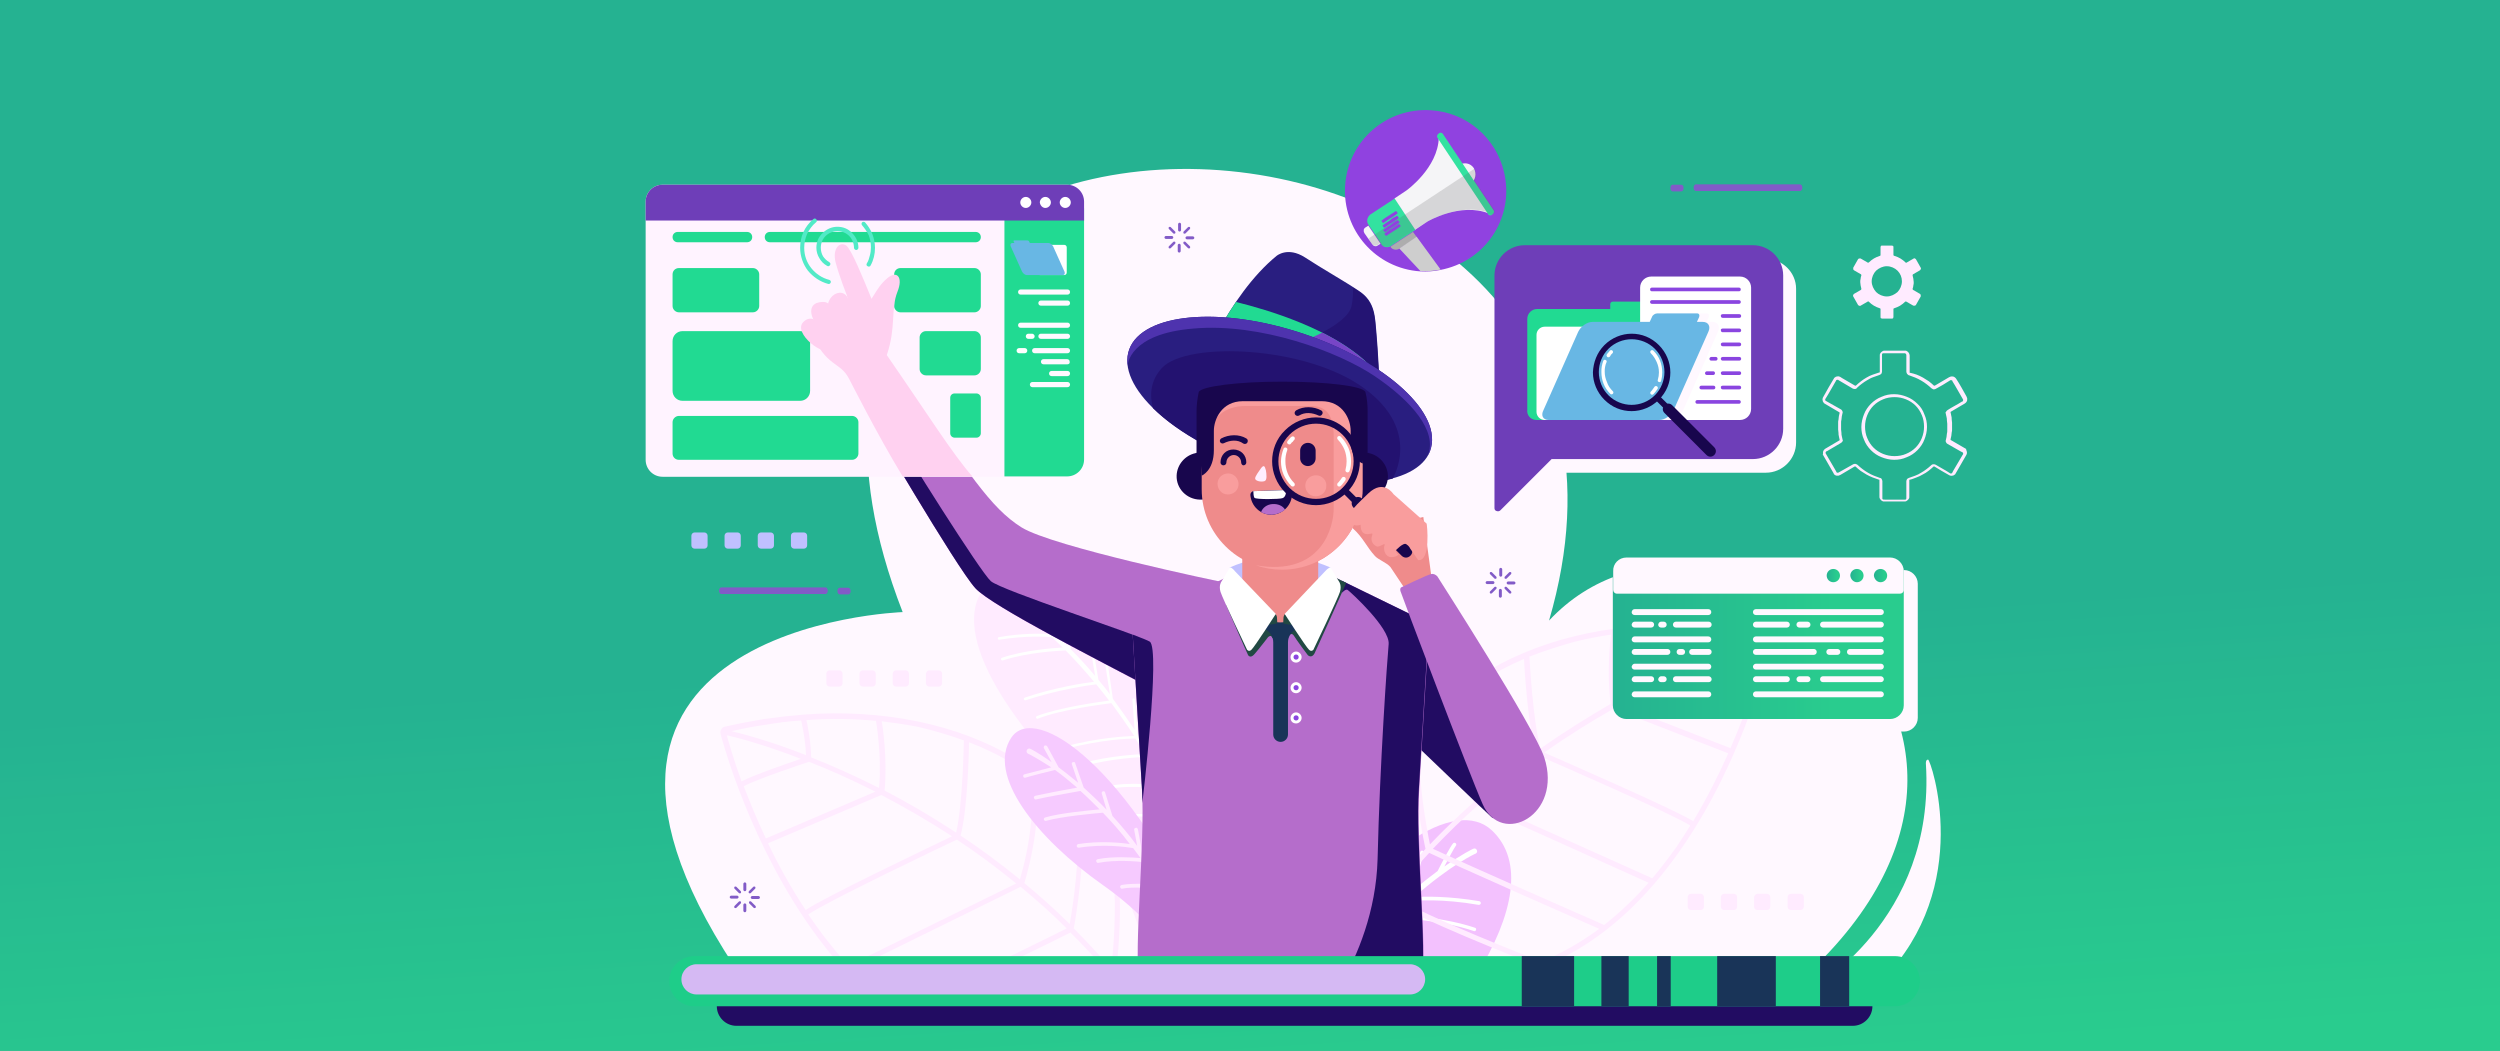 <?xml version="1.0" encoding="utf-8"?>
<!-- Generator: Adobe Illustrator 25.2.0, SVG Export Plug-In . SVG Version: 6.00 Build 0)  -->
<svg version="1.1" id="Layer_1" xmlns="http://www.w3.org/2000/svg" xmlns:xlink="http://www.w3.org/1999/xlink" x="0px" y="0px"
	 viewBox="0 0 678 285" style="enable-background:new 0 0 678 285;" xml:space="preserve">
<rect x="0" y="0" width="678" height="285" fill="#808080" stroke="none"/>
<style type="text/css">
	.st0{fill:url(#SVGID_1_);}
	.st1{fill-rule:evenodd;clip-rule:evenodd;fill:#FFF8FF;}
	.st2{fill-rule:evenodd;clip-rule:evenodd;fill:#F3C1FE;}
	.st3{fill-rule:evenodd;clip-rule:evenodd;fill:#FFFFFF;}
	.st4{fill-rule:evenodd;clip-rule:evenodd;fill:#FFEBFF;}
	.st5{fill-rule:evenodd;clip-rule:evenodd;fill:#F6CAFF;}
	.st6{fill-rule:evenodd;clip-rule:evenodd;fill:#6E3EB8;}
	.st7{fill-rule:evenodd;clip-rule:evenodd;fill:#21DA92;}
	.st8{fill-rule:evenodd;clip-rule:evenodd;fill:#68B7E4;}
	.st9{fill-rule:evenodd;clip-rule:evenodd;fill:#18064D;}
	.st10{fill-rule:evenodd;clip-rule:evenodd;fill:#8A45E0;}
	.st11{fill-rule:evenodd;clip-rule:evenodd;fill:url(#SVGID_2_);}
	.st12{fill-rule:evenodd;clip-rule:evenodd;fill:url(#SVGID_3_);}
	.st13{fill-rule:evenodd;clip-rule:evenodd;fill:url(#SVGID_4_);}
	.st14{fill-rule:evenodd;clip-rule:evenodd;fill:url(#SVGID_5_);}
	.st15{fill-rule:evenodd;clip-rule:evenodd;fill:#825BC7;}
	.st16{fill-rule:evenodd;clip-rule:evenodd;fill:#C0C0FF;}
	.st17{fill-rule:evenodd;clip-rule:evenodd;fill:#EF8B8B;}
	.st18{fill-rule:evenodd;clip-rule:evenodd;fill:#B56DCB;}
	.st19{fill-rule:evenodd;clip-rule:evenodd;fill:#220C62;}
	.st20{fill-rule:evenodd;clip-rule:evenodd;fill:#291E80;}
	.st21{fill-rule:evenodd;clip-rule:evenodd;fill:#241473;}
	.st22{fill-rule:evenodd;clip-rule:evenodd;fill:#7845C7;}
	.st23{fill-rule:evenodd;clip-rule:evenodd;fill:#231270;}
	.st24{fill-rule:evenodd;clip-rule:evenodd;fill:#4E33AE;}
	.st25{fill-rule:evenodd;clip-rule:evenodd;fill:#214943;}
	.st26{fill-rule:evenodd;clip-rule:evenodd;fill:#193458;}
	.st27{fill-rule:evenodd;clip-rule:evenodd;fill:#F99D9D;}
	.st28{fill-rule:evenodd;clip-rule:evenodd;fill:#FFEEFF;}
	.st29{fill-rule:evenodd;clip-rule:evenodd;fill:#FFF3FF;}
	.st30{fill-rule:evenodd;clip-rule:evenodd;fill:#52EAC7;}
	.st31{fill-rule:evenodd;clip-rule:evenodd;fill:#FFD1F0;}
	.st32{fill-rule:evenodd;clip-rule:evenodd;fill:#1ECD89;}
	.st33{fill-rule:evenodd;clip-rule:evenodd;fill:#D5B9F3;}
	.st34{fill:#9042E0;}
	.st35{fill:#33E2A0;}
	.st36{fill:#F5F5F7;}
	.st37{fill:#ADADAD;}
	.st38{fill:#CECECE;}
	.st39{opacity:0.21;}
	.st40{fill:#606060;}
</style>
<linearGradient id="SVGID_1_" gradientUnits="userSpaceOnUse" x1="341.008" y1="3058.739" x2="350.887" y2="3217.319" gradientTransform="matrix(1 0 0 1 0 -2884)">
	<stop  offset="0" style="stop-color:#25B291"/>
	<stop  offset="0.76" style="stop-color:#29CC8E"/>
</linearGradient>
<rect class="st0" width="678" height="285"/>
<g>
	<path class="st1" d="M444.9,154.6h71.5c2,0,3.7,1.7,3.7,3.7v36.4c0,2-1.7,3.7-3.7,3.7h-71.5c-2,0-3.7-1.7-3.7-3.7v-36.4
		C441.2,156.2,442.9,154.6,444.9,154.6z"/>
	<path class="st1" d="M481.1,271.9c92.2-73-15.5-152.3-61-103.6C466,11.4,180-0.5,244.8,166c0,0-109.8,3.7-42.7,100.4L481.1,271.9z"
		/>
	<g>
		<path class="st2" d="M400.5,264.4c10-16.3,12.9-30.9,4.1-39.2c-9.8-9.2-32.3,4.7-54.7,39.2H400.5z"/>
		<path class="st3" d="M363.9,264.4c1-1.2,1.9-2.4,2.8-3.5c2,0.3,9.4,1.3,17.9,3.5h3.5c-9-2.7-17.7-4-20.7-4.4
			c3.5-4.2,6.9-7.9,10.1-11.1c2.4,0.1,13.4,0.6,22.2,3.6c0.3,0.1,0.5,0,0.6-0.3c0.1-0.3,0-0.5-0.3-0.6c-8.1-2.7-17.9-3.4-21.5-3.6
			c1.3-1.3,2.6-2.5,3.8-3.6c1.9-0.2,9-0.7,18.7,1c0.3,0,0.5-0.1,0.6-0.4c0-0.3-0.1-0.5-0.4-0.6c-8.3-1.4-14.7-1.3-17.7-1.1
			c10-8.8,16.6-11.8,16.7-11.8c0.4-0.2,0.5-0.6,0.3-1c-0.2-0.4-0.6-0.5-1-0.3c0,0-3,1.4-7.8,4.8c1.1-2.1,2.7-5.1,3.1-5.6
			c0.2-0.2,0.2-0.5,0-0.7c-0.2-0.2-0.5-0.2-0.7,0c-0.7,0.7-3.3,5.7-4.2,7.5c-2,1.5-4.2,3.2-6.6,5.3l2.8-10.2
			c0.1-0.3-0.1-0.5-0.3-0.6c-0.3-0.1-0.5,0.1-0.6,0.3l-3.2,11.6c-1.7,1.5-3.4,3.1-5.2,4.9l2.8-11.9c0.1-0.3-0.1-0.5-0.4-0.6
			c-0.3-0.1-0.5,0.1-0.6,0.4l-3.2,13.5c-2.7,2.7-5.5,5.8-8.5,9.3l2.1-12.2c0-0.3-0.1-0.5-0.4-0.6c-0.3,0-0.5,0.1-0.6,0.4l-2.3,13.8
			c-1.3,1.5-2.5,3.1-3.8,4.8H363.9L363.9,264.4z M361.9,264.4h-1l1.6-10.8c0-0.3,0.3-0.4,0.5-0.4c0.3,0,0.4,0.3,0.4,0.5L361.9,264.4
			z"/>
	</g>
	<g>
		<path class="st4" d="M363,259.9c0.2-3.8,0.4-7.5,0.9-11.1c0.4-3.6,1-7.1,1.7-10.5c2.6-12.5,6.9-23.1,12.5-31.9
			c6.1-9.5,13.8-17,22.4-22.6c8-5.2,16.9-8.9,26.3-11.2c10-2.5,20.6-3.4,31.1-2.9c3.6,0.1,7.1,0.4,10.7,0.9c3.6,0.4,7.2,1,10.7,1.8
			l0,0c0.4,0.1,0.7,0.3,0.9,0.6c0.2,0.3,0.3,0.7,0.2,1.1l0,0.1c-0.3,1.4-6.9,30.9-24.6,56.2c-17.8,25.6-46.9,47-92,31
			c-0.3-0.1-0.6-0.3-0.8-0.6C363.1,260.6,363,260.2,363,259.9L363,259.9L363,259.9z M478.9,174.6c-1.8,0.5-9.3,2.6-19.9,7.1
			c3.8,1.1,12.5,3.8,16.3,5.5C477.3,181,478.5,176.4,478.9,174.6L478.9,174.6z M474.8,188.5L474.8,188.5c-4.4-2-16.1-5.5-17.9-6
			c-5.3,2.3-11.3,5.2-17.7,8.7l30.1,11.7C471.6,197.7,473.4,192.8,474.8,188.5L474.8,188.5z M468.7,204.3l-31.1-12.1
			c-6,3.4-12.3,7.3-18.8,11.9c6.1,2.7,35.5,15.5,40.4,18.6C462.9,216.5,466.1,210.2,468.7,204.3L468.7,204.3z M458.4,223.9
			c-4.9-3.2-37.3-17.3-41-18.9c-5.2,3.7-10.4,7.9-15.6,12.4l46.1,20.7c0.1,0,0.1,0.1,0.2,0.1c2.4-2.8,4.6-5.8,6.7-8.7
			C456,227.7,457.2,225.8,458.4,223.9L458.4,223.9z M447.1,239.4l-46.4-20.9c-4.1,3.6-8.1,7.5-12.1,11.7c7.5,3.5,46,20.5,46.1,20.5
			c0.1,0,0.2,0.1,0.3,0.2C439.3,247.5,443.4,243.6,447.1,239.4L447.1,239.4z M433.7,251.9c-4.1-1.8-40.1-17.7-46.1-20.6
			c-3.4,3.6-6.7,7.5-10,11.6c8.9,5.7,39.6,17.6,39.7,17.6c0.2,0.1,0.3,0.2,0.4,0.4C423.5,258.6,428.8,255.5,433.7,251.9L433.7,251.9
			z M416,261.5c-4.9-1.9-31.2-12.2-39.3-17.5c-2.1,2.7-4.1,5.4-6.1,8.3c3.5,1.8,19,9.9,29.3,12.2c0.3,0.1,0.5,0.3,0.6,0.6
			C405.9,264.5,411.1,263.3,416,261.5L416,261.5z M397.2,265.3c-10.5-2.9-24.6-10.2-27.5-11.8c-1.5,2.2-3,4.4-4.4,6.8
			C377,264.3,387.6,265.8,397.2,265.3L397.2,265.3z M364.6,258.6c1.3-2.1,2.7-4.2,4.1-6.2c-1-4.2-1.3-11.2-1.4-15.2
			c-0.1,0.5-0.2,0.9-0.3,1.4c-0.7,3.3-1.2,6.8-1.7,10.3C365.1,252.1,364.8,255.3,364.6,258.6L364.6,258.6z M368.2,233.6
			c0.3,0.1,0.5,0.4,0.5,0.7c0,0,0,10.4,1.1,16.5c1.9-2.7,3.9-5.4,5.9-7.9c-0.3-2-2.2-13.2-1.8-25.6
			C371.6,222.3,369.7,227.7,368.2,233.6L368.2,233.6z M375,215c0.2,0.1,0.4,0.4,0.4,0.7c-0.5,11.2,0.9,21.8,1.5,25.7
			c3.1-3.9,6.4-7.6,9.7-11.2c-0.6-2.6-3.7-17.8-3.1-28.7c-1.4,1.8-2.8,3.7-4.1,5.7C377.8,209.7,376.4,212.3,375,215L375,215z
			 M384.7,200c0.2,0.1,0.3,0.4,0.3,0.6c-0.7,9.9,1.9,24,2.8,28.4c3.9-4.1,7.9-7.9,11.9-11.5c-4.8-14.2-4.5-25.2-4.4-28
			C391.5,192.5,387.9,196,384.7,200L384.7,200z M396.6,188.4c0.1,0.1,0.2,0.3,0.2,0.5c0,0-1.2,11.7,4,27.5
			c5.2-4.6,10.5-8.7,15.7-12.5c-2.1-6.7-3.1-23-3.2-25.2c-4.2,1.8-8.2,3.9-12,6.4C399.8,186.1,398.2,187.3,396.6,188.4L396.6,188.4z
			 M414.7,178.1c0,0.1,0.1,0.2,0.1,0.2c0,0.1,0.9,17.4,3,24.7c6.5-4.6,13-8.6,19-12.1c-1.1-8.5-0.1-17.4,0.1-18.8
			c-3.3,0.5-6.5,1.1-9.7,1.9C422.9,175.2,418.8,176.5,414.7,178.1L414.7,178.1z M438.3,172c0,0.1,0,0.1,0,0.2c0,0-1.3,9.2-0.2,18.1
			c6.5-3.6,12.7-6.6,18.1-8.9c-0.1-4.6,0.8-9.4,1-10.2C450.8,171,444.5,171.2,438.3,172L438.3,172z M458.6,171.2c0,0,0,0.1,0,0.1
			c0,0-1,4.7-1,9.4c9.8-4.2,17.1-6.4,20-7.2c-3-0.6-6-1.1-9.1-1.4C465.2,171.7,461.9,171.4,458.6,171.2z"/>
		<g>
			<path class="st4" d="M324.2,253.5c-3.2-7.4-10.4-20.1-26.2-34.4c-25-22.7-42-49.6-29.8-61c11.9-11.2,48.4,22.4,70.3,92.5
				C332.9,252.2,328.2,253.1,324.2,253.5z"/>
			<path class="st3" d="M330.9,248.8c-0.8-0.2-2.9-0.6-5.8-0.4c-0.2,0-0.4-0.1-0.4-0.3c0-0.2,0.1-0.4,0.3-0.4
				c2.5-0.2,4.5,0.1,5.5,0.3c-0.4-1.2-0.8-2.3-1.2-3.4c-1.2-0.3-5.3-1.2-6.8-1.4c-0.2,0-0.3-0.2-0.3-0.4c0-0.2,0.2-0.3,0.4-0.3
				c1.4,0.2,4.8,0.9,6.4,1.3c-0.8-2.1-1.6-4.2-2.4-6.2c-1.2-0.2-5-0.9-9.3-1.1c-0.2,0-0.4-0.2-0.3-0.4c0-0.2,0.2-0.4,0.4-0.3
				c3.9,0.2,7.4,0.8,8.9,1.1c-0.8-2-1.6-4-2.4-5.9c-1.7-0.3-7.1-1.2-13.2-1.6c-0.2,0-0.4-0.2-0.3-0.4c0-0.2,0.2-0.4,0.4-0.3
				c5.7,0.4,10.8,1.2,12.8,1.6c-1.1-2.5-2.2-4.9-3.3-7.3c-1.7-0.4-8.9-2.1-14.7-1.4c-0.2,0-0.4-0.1-0.4-0.3c0-0.2,0.1-0.4,0.3-0.4
				c5.4-0.6,11.9,0.7,14.3,1.3c-1.4-2.9-2.7-5.6-4.1-8.2c-2.4-0.3-12.1-1.5-17.2,0.7c-0.2,0.1-0.4,0-0.5-0.2c-0.1-0.2,0-0.4,0.2-0.5
				c4.9-2.2,13.9-1.3,17.1-0.9c-1.5-2.8-3-5.4-4.4-7.8c-1.8,0-9.4,0.4-16.9,2.4c-0.2,0.1-0.4-0.1-0.5-0.3c-0.1-0.2,0.1-0.4,0.3-0.5
				c7.1-1.9,14.3-2.3,16.7-2.4c-0.9-1.5-1.8-2.9-2.6-4.2c-1.7,0-9.1,0.2-19.3,2.9c-0.2,0.1-0.4-0.1-0.4-0.3
				c-0.1-0.2,0.1-0.4,0.3-0.4c9.6-2.5,16.7-2.8,19.1-2.9c-2.1-3.2-4.2-6.2-6.2-8.9c-2.2,0.3-13.6,1.7-19.9,4.2
				c-0.2,0.1-0.4,0-0.5-0.2c-0.1-0.2,0-0.4,0.2-0.5c6-2.3,16.6-3.8,19.6-4.2c-1.2-1.6-2.4-3-3.5-4.4c-1.9,0.2-10.7,1.5-19.1,4.3
				c-0.2,0.1-0.4,0-0.5-0.2c-0.1-0.2,0-0.4,0.2-0.5c7.9-2.7,16.2-4,18.8-4.3c-2.7-3.2-5.3-6.1-7.7-8.5c-1.9,0.1-10.3,0.5-17,2.7
				c-0.2,0.1-0.4,0-0.5-0.2c-0.1-0.2,0-0.4,0.2-0.5c6.2-2.1,13.7-2.6,16.5-2.8c-1-1-2-1.9-2.9-2.8c-1.5-0.1-6.9-0.5-14.3,0.7
				c-0.2,0-0.4-0.1-0.4-0.3c0-0.2,0.1-0.4,0.3-0.4c6.3-1.1,11.3-1,13.6-0.8c-7.6-6.7-12.8-9.1-12.8-9.1c-0.3-0.1-0.4-0.5-0.3-0.7
				c0.1-0.3,0.5-0.4,0.7-0.3c0,0,2.3,1,6,3.7c-0.8-1.6-2-3.9-2.4-4.3c-0.1-0.1-0.2-0.4,0-0.5c0.1-0.1,0.4-0.2,0.5,0
				c0.6,0.5,2.5,4.4,3.2,5.7c1.5,1.1,3.2,2.5,5.1,4.1l-2.1-7.8c-0.1-0.2,0.1-0.4,0.3-0.5c0.2-0.1,0.4,0.1,0.5,0.3l2.4,8.9
				c1.3,1.1,2.6,2.4,4,3.7l-2.2-9.2c0-0.2,0.1-0.4,0.3-0.4c0.2,0,0.4,0.1,0.4,0.3l2.4,10.3c2.1,2.1,4.3,4.5,6.5,7.1l-1.6-9.4
				c0-0.2,0.1-0.4,0.3-0.4c0.2,0,0.4,0.1,0.4,0.3l1.8,10.6c1,1.2,2.1,2.5,3.1,3.9l-1.3-8.4c0-0.2,0.1-0.4,0.3-0.4
				c0.2,0,0.4,0.1,0.4,0.3l1.4,9.7c1.9,2.6,3.9,5.4,5.9,8.4l-0.6-8.1c0-0.2,0.1-0.4,0.3-0.4c0.2,0,0.4,0.1,0.4,0.3l0.7,9.4
				c0.8,1.2,1.6,2.5,2.4,3.8l0-6.1c0-0.2,0.2-0.4,0.4-0.4c0.2,0,0.4,0.2,0.4,0.4l0,7.3c1.5,2.4,2.9,5,4.4,7.7l0.2-6.7
				c0-0.2,0.2-0.4,0.4-0.4c0.2,0,0.4,0.2,0.4,0.4l-0.2,8c1.3,2.4,2.5,4.9,3.8,7.5l0.4-5.9c0-0.2,0.2-0.4,0.4-0.3
				c0.2,0,0.4,0.2,0.3,0.4l-0.5,7.2c1.1,2.3,2.2,4.7,3.2,7.2l1-5.2c0-0.2,0.2-0.3,0.4-0.3c0.2,0,0.3,0.2,0.3,0.4l-1.2,6.3
				c0.8,1.8,1.5,3.6,2.3,5.5l1.5-4.3c0.1-0.2,0.3-0.3,0.5-0.2c0.2,0.1,0.3,0.3,0.2,0.5l-1.7,5.2c0.7,1.8,1.4,3.5,2.1,5.4l1.1-2.8
				c0.1-0.2,0.3-0.3,0.5-0.2c0.2,0.1,0.3,0.3,0.2,0.5l-1.4,3.5c0.5,1.4,1,2.8,1.5,4.2l1.7-2.1c0.1-0.2,0.4-0.2,0.5-0.1
				c0.2,0.1,0.2,0.4,0.1,0.5l-2,2.5c0.4,1.2,0.8,2.3,1.2,3.5c-0.4,0.1-0.7,0.2-1.1,0.2C331.7,251.1,331.3,249.9,330.9,248.8z"/>
		</g>
		<path class="st4" d="M313.1,261.5c-0.2-0.8-0.3-1.5-0.5-2.3c-3-12.4-7.7-22.8-13.6-31.4c-6.4-9.3-14.3-16.5-23.2-21.8
			c-8.2-5-17.2-8.3-26.7-10.3c-10.1-2.1-20.7-2.7-31.2-1.9c-3.6,0.3-7.1,0.7-10.7,1.2c-3.6,0.6-7.2,1.3-10.7,2.1l0,0
			c-0.4,0.1-0.7,0.3-0.9,0.7c-0.2,0.3-0.3,0.7-0.2,1.1l0,0.1c0.4,1.4,8,30.6,26.5,55.4c1.8,2.4,3.7,4.8,5.7,7.1h2.1
			c-2.3-2.6-4.5-5.3-6.6-8c-1.3-1.8-2.6-3.6-3.9-5.5c4.8-3.4,36.7-18.6,40.3-20.3c5.3,3.5,10.7,7.5,16.1,11.9l-44.5,21.8h3.2
			l42.5-20.9c4.2,3.5,8.4,7.2,12.5,11.3c-3,1.5-11,5.4-19.5,9.6h3.2c7.9-3.8,14.9-7.3,17.3-8.5c2.7,2.7,5.4,5.5,8,8.5h1.9
			c-3-3.4-6-6.6-9-9.6c0.5-2.6,3.1-17.9,2.2-28.8c1.5,1.8,2.9,3.6,4.3,5.6c1.7,2.4,3.2,4.9,4.7,7.6c-0.2,0.1-0.4,0.4-0.4,0.7
			c0.8,10.2,0,19.9-0.5,24.5h1.4c0.5-4.5,1.2-13.4,0.6-23c2.4,4.9,4.5,10.3,6.2,16.1c-0.3,0.1-0.5,0.4-0.5,0.7c0,0,0.1,2.7,0.1,6.2
			h1.4c0-1.2,0-2.4,0-3.3c0.1,0.5,0.2,0.9,0.4,1.4c0.2,0.6,0.3,1.3,0.4,1.9H313.1L313.1,261.5z M197.1,199.4
			c1.8,0.4,9.3,2.2,20.1,6.4c-3.8,1.3-12.3,4.2-16.1,6.1C198.9,205.8,197.6,201.2,197.1,199.4L197.1,199.4z M201.7,213.2
			L201.7,213.2c4.4-2.2,15.9-6,17.7-6.6c5.4,2.1,11.5,4.8,18,8.1l-29.7,12.7C205.3,222.3,203.3,217.4,201.7,213.2L201.7,213.2z
			 M208.3,228.7l30.7-13.1c6.1,3.2,12.6,6.9,19.2,11.2c-6,2.9-35,16.7-39.7,20C214.5,240.8,211.1,234.6,208.3,228.7L208.3,228.7z
			 M292.2,221.6c-0.2,0.1-0.3,0.4-0.2,0.6c1.1,9.9-1.1,24.1-1.9,28.4c-4-4-8.2-7.7-12.3-11.1c4.3-14.3,3.7-25.4,3.4-28.1
			C285.1,214.4,288.8,217.7,292.2,221.6L292.2,221.6z M279.8,210.4c-0.1,0.1-0.2,0.3-0.1,0.5c0,0,1.6,11.7-3.1,27.6
			c-5.4-4.4-10.8-8.4-16.1-11.9c1.9-6.8,2.3-23.1,2.3-25.3c4.2,1.6,8.3,3.6,12.2,6C276.6,208.3,278.2,209.3,279.8,210.4L279.8,210.4
			z M261.4,200.8c0,0.1,0,0.2,0,0.2c0,0.1-0.3,17.4-2.1,24.8c-6.7-4.4-13.2-8.2-19.4-11.4c0.8-8.5-0.5-17.4-0.8-18.8
			c3.3,0.4,6.6,0.9,9.8,1.5C253.1,198.1,257.3,199.3,261.4,200.8L261.4,200.8z M237.6,195.5c0,0.1,0,0.1,0,0.2c0,0,1.6,9.2,0.8,18
			c-6.7-3.4-12.9-6.1-18.4-8.3c-0.1-4.6-1.1-9.3-1.3-10.1C225.1,194.8,231.4,194.9,237.6,195.5L237.6,195.5z M217.3,195.4
			c0,0,0,0.1,0,0.1c0,0,1.1,4.6,1.3,9.3c-9.9-3.9-17.3-5.8-20.2-6.5c3-0.7,6-1.3,9-1.7C210.7,196,214,195.6,217.3,195.4z"/>
		<g>
			<path class="st5" d="M318.7,260.3c-2.9-5-8.7-12.6-19.5-20.2c-18.3-12.9-31.7-30-24.9-40.1c6.6-9.7,32.5,8.6,52.8,54.5
				L318.7,260.3L318.7,260.3z"/>
			<path class="st4" d="M278.8,204.4c-0.4-0.2-0.5-0.7-0.3-1c0.2-0.4,0.7-0.5,1-0.3c0,0,2.2,1.1,5.7,3.6l-2.1-3.8
				c-0.1-0.2,0-0.6,0.2-0.7c0.2-0.1,0.6,0,0.7,0.2l3.1,5.7c1.6,1.2,3.4,2.6,5.3,4.2l-1.7-5c-0.1-0.3,0-0.6,0.3-0.6
				c0.3-0.1,0.6,0,0.6,0.3l2.3,6.6c2,1.8,4.1,3.8,6.2,6l-1.3-4.4c-0.1-0.3,0.1-0.5,0.3-0.6c0.3-0.1,0.6,0.1,0.6,0.3l2,6.4
				c2.2,2.4,4.5,5.1,6.7,8.1l-0.8-4.3c-0.1-0.3,0.1-0.5,0.4-0.6c0.3-0.1,0.5,0.1,0.6,0.4l1.2,6.4c2.1,2.9,4.1,6,6,9.3l0.1-2.6
				c0-0.3,0.2-0.5,0.5-0.5c0.3,0,0.5,0.2,0.5,0.5l-0.1,4.2c1.5,2.6,2.9,5.3,4.2,8.2l0.2-2.6c0-0.3,0.3-0.5,0.5-0.5
				c0.3,0,0.5,0.3,0.5,0.5l-0.3,4.4c0.6,1.4,1.3,2.9,1.9,4.4l-1.3,0.9c-0.6-1.5-1.2-3-1.8-4.4c-1.1-0.5-3.9-1.6-5.4-1.6
				c-0.3,0-0.5-0.2-0.5-0.5c0-0.3,0.2-0.5,0.5-0.5c1.3,0,3.3,0.7,4.8,1.3c-0.5-1.1-1-2.2-1.6-3.3c-1.2-0.4-4.1-1.2-6.4-1.1
				c-0.3,0-0.5-0.2-0.5-0.5c0-0.3,0.2-0.5,0.5-0.5c2-0.1,4.4,0.5,5.9,0.9c-1.1-2.2-2.3-4.3-3.4-6.3c-1.8-0.1-7.6-0.6-10.2,0
				c-0.3,0.1-0.5-0.1-0.6-0.4c-0.1-0.3,0.1-0.5,0.4-0.6c2.5-0.5,7.5-0.3,9.8-0.1c-1.3-2.1-2.6-4.1-3.9-6.1
				c-1.8-0.2-7.7-0.7-12.2,0.2c-0.3,0.1-0.5-0.1-0.6-0.4c-0.1-0.3,0.1-0.5,0.4-0.6c4.1-0.8,9.2-0.5,11.6-0.3c-0.7-0.9-1.3-1.8-2-2.7
				c-1.8-0.3-8-1.2-14.7-0.1c-0.3,0-0.5-0.1-0.6-0.4c0-0.3,0.1-0.5,0.4-0.6c5.8-0.9,11.3-0.4,14,0c-2.4-3.2-4.9-6-7.3-8.5
				c-2.3,0.2-11.1,1-15.4,2.2c-0.3,0.1-0.5-0.1-0.6-0.3c-0.1-0.3,0.1-0.5,0.3-0.6c4-1.2,11.7-1.9,14.8-2.2c-1.8-1.8-3.5-3.5-5.2-5
				c-2.2,0.4-10.1,1.8-12,2.3c-0.3,0.1-0.5-0.1-0.6-0.4c-0.1-0.3,0.1-0.5,0.4-0.6c1.7-0.4,8.4-1.7,11.3-2.2c-2.2-1.9-4.2-3.5-6-4.8
				c-2,0.5-6.8,1.7-8,2.1c-0.3,0.1-0.6-0.1-0.6-0.3c-0.1-0.3,0.1-0.6,0.3-0.6c1.1-0.3,5-1.3,7.3-1.9
				C281.2,205.6,278.9,204.4,278.8,204.4z"/>
		</g>
	</g>
	<path class="st1" d="M478.9,70.2H417c-4.5,0-8.2,3.7-8.2,8.2v39.1v2.5v21.5c0,0.4,0.2,0.7,0.6,0.8c0.3,0.1,0.7,0.1,1-0.2l13.9-13.9
		h54.6c4.5,0,8.2-3.7,8.2-8.2V78.3C487.1,73.9,483.4,70.2,478.9,70.2z"/>
	<path class="st1" d="M491,268.4c0,0,34-18.7,31.3-61.3c0,0-0.1-1.1,0.6-1.1c0.7,0,12.6,34.3-12.5,59.8L491,268.4z"/>
	<g>
		<path class="st6" d="M475.4,66.5h-61.9c-4.5,0-8.2,3.7-8.2,8.2v39.1v2.5v21.5c0,0.4,0.2,0.7,0.6,0.8c0.3,0.1,0.7,0.1,1-0.2
			l13.9-13.9h54.6c4.5,0,8.2-3.7,8.2-8.2V74.7C483.6,70.2,479.9,66.5,475.4,66.5z"/>
		<g>
			<path class="st7" d="M416.7,113.9h32.5c1.5,0,2.7-1.2,2.7-2.7V86.5c0-1.5-1.2-2.7-2.7-2.7h-1.3v-1.3c0-0.4-0.3-0.7-0.7-0.7h-9.8
				c-0.4,0-0.7,0.3-0.7,0.7v1.3h-19.8c-1.5,0-2.7,1.2-2.7,2.7v24.6C414,112.7,415.2,113.9,416.7,113.9z"/>
			<path class="st3" d="M439.4,113.9h-20.5c-1.2,0-2.2-1-2.2-2.2V90.8c0-1.2,1-2.2,2.2-2.2h20.5c1.2,0,2.2,1,2.2,2.2v20.9
				C441.6,112.9,440.6,113.9,439.4,113.9z"/>
			<path class="st3" d="M447.8,113.9h24.1c1.6,0,3-1.3,3-3V78c0-1.6-1.3-3-3-3h-24.1c-1.6,0-3,1.3-3,3v32.9
				C444.8,112.5,446.1,113.9,447.8,113.9z"/>
			<path class="st1" d="M447.8,113.9h4.8c1.5,0,3.2-1.2,3.9-2.7l9.4-21.2c0.7-1.5,0-2.7-1.5-2.7h-1.6l0.6-1.3c0.2-0.5,0-1-0.5-1H452
				c-0.5,0-1.2,0.4-1.4,1l-0.6,1.3h-5.2v23.6C444.8,112.5,446.1,113.9,447.8,113.9z"/>
			<path class="st8" d="M420,113.9h30c1.5,0,3.2-1.2,3.9-2.7l9.4-21.2c0.7-1.5,0-2.7-1.5-2.7h-1.6l0.6-1.3c0.2-0.5,0-1-0.5-1h-10.9
				c-0.5,0-1.2,0.4-1.4,1l-0.6,1.3h-15.5c-1.5,0-3.2,1.2-3.9,2.7l-9.4,21.2C417.8,112.7,418.5,113.9,420,113.9z"/>
			<g>
				<g>
					<path class="st9" d="M435.1,93.6c2-2,4.7-3.1,7.4-3.1c2.7,0,5.3,1,7.4,3.1c2,2,3.1,4.7,3.1,7.4c0,2.7-1,5.3-3.1,7.4
						c-2,2-4.7,3.1-7.4,3.1c-2.7,0-5.3-1-7.4-3.1c-2-2-3.1-4.7-3.1-7.4C432.1,98.3,433.1,95.6,435.1,93.6L435.1,93.6z M442.5,92
						c-2.3,0-4.6,0.9-6.3,2.6c-1.7,1.7-2.6,4-2.6,6.3c0,2.3,0.9,4.6,2.6,6.3c1.7,1.7,4,2.6,6.3,2.6c2.3,0,4.6-0.9,6.3-2.6
						c1.7-1.7,2.6-4,2.6-6.3c0-2.3-0.9-4.6-2.6-6.3C447.1,92.9,444.8,92,442.5,92z"/>
					<path class="st9" d="M448.9,108.4c-0.3-0.3-0.3-0.8,0-1.1c0.3-0.3,0.8-0.3,1.1,0l2.5,2.5c0.3,0.3,0.3,0.8,0,1.1
						c-0.3,0.3-0.8,0.3-1.1,0L448.9,108.4z"/>
					<path class="st9" d="M451.4,112c-0.6-0.6-0.6-1.5,0-2.1c0.6-0.6,1.5-0.6,2.1,0l11.4,11.4c0.6,0.6,0.6,1.5,0,2.1
						c-0.6,0.6-1.5,0.6-2.1,0L451.4,112z"/>
				</g>
				<path class="st3" d="M447.7,95.8c-0.2-0.2-0.2-0.5,0-0.7c0.2-0.2,0.5-0.2,0.7,0c0.8,0.8,1.4,1.7,1.8,2.7c0.4,1,0.6,2.1,0.6,3.2
					h0c0,0.8-0.1,1.5-0.3,2.3c-0.1,0.3-0.3,0.4-0.6,0.3c-0.3-0.1-0.4-0.3-0.3-0.6c0.2-0.7,0.3-1.3,0.3-2h0c0-1-0.2-1.9-0.6-2.8
					C448.9,97.3,448.4,96.5,447.7,95.8L447.7,95.8z M448.7,104.9c0.1-0.2,0.5-0.3,0.7-0.1c0.2,0.1,0.3,0.5,0.1,0.7
					c-0.2,0.2-0.3,0.5-0.5,0.7c-0.2,0.2-0.4,0.5-0.6,0.7c-0.2,0.2-0.5,0.2-0.7,0c-0.2-0.2-0.2-0.5,0-0.7c0.2-0.2,0.4-0.4,0.5-0.6
					C448.4,105.4,448.5,105.1,448.7,104.9L448.7,104.9z M437.4,106.1c0.2,0.2,0.2,0.5,0,0.7c-0.2,0.2-0.5,0.2-0.7,0
					c-0.8-0.8-1.4-1.7-1.8-2.7c-0.4-1-0.6-2.1-0.6-3.2c0-0.5,0-1,0.1-1.5c0.1-0.5,0.2-1,0.4-1.5c0.1-0.3,0.4-0.4,0.6-0.3
					c0.3,0.1,0.4,0.4,0.3,0.6c-0.2,0.4-0.3,0.8-0.4,1.3c-0.1,0.4-0.1,0.9-0.1,1.3c0,1,0.2,1.9,0.6,2.8
					C436.1,104.6,436.7,105.4,437.4,106.1L437.4,106.1z M436.6,96.7c-0.2,0.2-0.5,0.3-0.7,0.1c-0.2-0.2-0.3-0.5-0.1-0.7
					c0.1-0.2,0.3-0.4,0.4-0.5l0,0c0.1-0.2,0.3-0.3,0.4-0.5c0.2-0.2,0.5-0.2,0.7,0c0.2,0.2,0.2,0.5,0,0.7c-0.1,0.1-0.3,0.3-0.4,0.4
					l0,0C436.8,96.4,436.7,96.6,436.6,96.7z"/>
			</g>
			<path class="st10" d="M448,78h23.6c0.3,0,0.5,0.2,0.5,0.5l0,0c0,0.3-0.2,0.5-0.5,0.5H448c-0.3,0-0.5-0.2-0.5-0.5l0,0
				C447.5,78.2,447.7,78,448,78z"/>
			<path class="st10" d="M448,81.4h23.6c0.3,0,0.5,0.2,0.5,0.5v0c0,0.3-0.2,0.5-0.5,0.5H448c-0.3,0-0.5-0.2-0.5-0.5v0
				C447.5,81.6,447.7,81.4,448,81.4z"/>
			<path class="st10" d="M467.2,85.2h4.5c0.3,0,0.5,0.2,0.5,0.5l0,0c0,0.3-0.2,0.5-0.5,0.5h-4.5c-0.3,0-0.5-0.2-0.5-0.5l0,0
				C466.6,85.4,466.9,85.2,467.2,85.2z"/>
			<path class="st10" d="M467.2,89.1h4.5c0.3,0,0.5,0.2,0.5,0.5l0,0c0,0.3-0.2,0.5-0.5,0.5h-4.5c-0.3,0-0.5-0.2-0.5-0.5l0,0
				C466.6,89.3,466.9,89.1,467.2,89.1z"/>
			<path class="st10" d="M467.2,92.9h4.5c0.3,0,0.5,0.2,0.5,0.5l0,0c0,0.3-0.2,0.5-0.5,0.5h-4.5c-0.3,0-0.5-0.2-0.5-0.5l0,0
				C466.6,93.2,466.9,92.9,467.2,92.9z"/>
			<path class="st10" d="M467.2,96.8h4.5c0.3,0,0.5,0.2,0.5,0.5l0,0c0,0.3-0.2,0.5-0.5,0.5h-4.5c-0.3,0-0.5-0.2-0.5-0.5l0,0
				C466.6,97.1,466.9,96.8,467.2,96.8z"/>
			<path class="st10" d="M467.2,100.7h4.5c0.3,0,0.5,0.2,0.5,0.5l0,0c0,0.3-0.2,0.5-0.5,0.5h-4.5c-0.3,0-0.5-0.2-0.5-0.5l0,0
				C466.6,101,466.9,100.7,467.2,100.7z"/>
			<path class="st10" d="M467.2,104.6h4.5c0.3,0,0.5,0.2,0.5,0.5l0,0c0,0.3-0.2,0.5-0.5,0.5h-4.5c-0.3,0-0.5-0.2-0.5-0.5l0,0
				C466.6,104.8,466.9,104.6,467.2,104.6z"/>
			<path class="st10" d="M460.3,108.5h11.3c0.3,0,0.5,0.2,0.5,0.5l0,0c0,0.3-0.2,0.5-0.5,0.5h-11.3c-0.3,0-0.5-0.2-0.5-0.5l0,0
				C459.8,108.7,460,108.5,460.3,108.5z"/>
			<path class="st10" d="M461.4,104.6h3.3c0.3,0,0.5,0.2,0.5,0.5l0,0c0,0.3-0.2,0.5-0.5,0.5h-3.3c-0.3,0-0.5-0.2-0.5-0.5l0,0
				C460.9,104.8,461.1,104.6,461.4,104.6z"/>
			<path class="st10" d="M462.9,100.7h1.7c0.3,0,0.5,0.2,0.5,0.5l0,0c0,0.3-0.2,0.5-0.5,0.5h-1.7c-0.3,0-0.5-0.2-0.5-0.5l0,0
				C462.4,101,462.6,100.7,462.9,100.7z"/>
			<path class="st10" d="M464.1,96.8h1.2c0.3,0,0.5,0.2,0.5,0.5l0,0c0,0.3-0.2,0.5-0.5,0.5h-1.2c-0.3,0-0.5-0.2-0.5-0.5l0,0
				C463.6,97.1,463.8,96.8,464.1,96.8z"/>
		</g>
	</g>
	<g>
		<linearGradient id="SVGID_2_" gradientUnits="userSpaceOnUse" x1="437.351" y1="173.07" x2="516.235" y2="173.07">
			<stop  offset="0" style="stop-color:#25B291"/>
			<stop  offset="0.76" style="stop-color:#29CC8E"/>
		</linearGradient>
		<path class="st11" d="M441.1,151.2h71.5c2,0,3.7,1.7,3.7,3.7v36.4c0,2-1.7,3.7-3.7,3.7h-71.5c-2,0-3.7-1.7-3.7-3.7v-36.4
			C437.4,152.9,439,151.2,441.1,151.2z"/>
		<path class="st1" d="M441.1,151.2h71.5c2,0,3.7,1.7,3.7,3.7v5.1c0,0.6-0.5,1-1,1h-76.8c-0.6,0-1-0.5-1-1v-5.1
			C437.4,152.9,439,151.2,441.1,151.2z"/>
		<path class="st1" d="M443.3,165.2h20c0.4,0,0.8,0.3,0.8,0.8l0,0c0,0.4-0.3,0.8-0.8,0.8h-20c-0.4,0-0.8-0.3-0.8-0.8l0,0
			C442.6,165.5,442.9,165.2,443.3,165.2L443.3,165.2z M443.3,187.5h20c0.4,0,0.8,0.3,0.8,0.8l0,0c0,0.4-0.3,0.8-0.8,0.8h-20
			c-0.4,0-0.8-0.3-0.8-0.8l0,0C442.6,187.8,442.9,187.5,443.3,187.5L443.3,187.5z M443.3,183.4h4.5c0.4,0,0.8,0.3,0.8,0.8l0,0
			c0,0.4-0.3,0.8-0.8,0.8h-4.5c-0.4,0-0.8-0.3-0.8-0.8l0,0C442.6,183.8,442.9,183.4,443.3,183.4L443.3,183.4z M450.5,183.4h0.7
			c0.4,0,0.8,0.3,0.8,0.8l0,0c0,0.4-0.3,0.8-0.8,0.8h-0.7c-0.4,0-0.8-0.3-0.8-0.8l0,0C449.8,183.8,450.1,183.4,450.5,183.4
			L450.5,183.4z M463.4,183.4h-8.9c-0.4,0-0.8,0.3-0.8,0.8l0,0c0,0.4,0.3,0.8,0.8,0.8h8.9c0.4,0,0.8-0.3,0.8-0.8l0,0
			C464.2,183.8,463.8,183.4,463.4,183.4L463.4,183.4z M443.3,180h20c0.4,0,0.8,0.3,0.8,0.8l0,0c0,0.4-0.3,0.8-0.8,0.8h-20
			c-0.4,0-0.8-0.3-0.8-0.8l0,0C442.6,180.4,442.9,180,443.3,180L443.3,180z M463.4,176h-4.5c-0.4,0-0.8,0.3-0.8,0.8l0,0
			c0,0.4,0.3,0.8,0.8,0.8h4.5c0.4,0,0.8-0.3,0.8-0.8l0,0C464.2,176.3,463.8,176,463.4,176L463.4,176z M456.2,176h-0.7
			c-0.4,0-0.8,0.3-0.8,0.8l0,0c0,0.4,0.3,0.8,0.8,0.8h0.7c0.4,0,0.8-0.3,0.8-0.8l0,0C457,176.3,456.6,176,456.2,176L456.2,176z
			 M443.3,176h8.9c0.4,0,0.8,0.3,0.8,0.8l0,0c0,0.4-0.3,0.8-0.8,0.8h-8.9c-0.4,0-0.8-0.3-0.8-0.8l0,0
			C442.6,176.3,442.9,176,443.3,176L443.3,176z M443.3,172.6h20c0.4,0,0.8,0.3,0.8,0.8l0,0c0,0.4-0.3,0.8-0.8,0.8h-20
			c-0.4,0-0.8-0.3-0.8-0.8l0,0C442.6,172.9,442.9,172.6,443.3,172.6L443.3,172.6z M443.3,168.6h4.5c0.4,0,0.8,0.3,0.8,0.8l0,0
			c0,0.4-0.3,0.8-0.8,0.8h-4.5c-0.4,0-0.8-0.3-0.8-0.8l0,0C442.6,168.9,442.9,168.6,443.3,168.6L443.3,168.6z M450.5,168.6h0.7
			c0.4,0,0.8,0.3,0.8,0.8l0,0c0,0.4-0.3,0.8-0.8,0.8h-0.7c-0.4,0-0.8-0.3-0.8-0.8l0,0C449.8,168.9,450.1,168.6,450.5,168.6
			L450.5,168.6z M463.4,168.6h-8.9c-0.4,0-0.8,0.3-0.8,0.8l0,0c0,0.4,0.3,0.8,0.8,0.8h8.9c0.4,0,0.8-0.3,0.8-0.8l0,0
			C464.2,168.9,463.8,168.6,463.4,168.6z"/>
		<path class="st1" d="M476.2,165.2h33.9c0.4,0,0.8,0.3,0.8,0.8l0,0c0,0.4-0.3,0.8-0.8,0.8h-33.9c-0.4,0-0.8-0.3-0.8-0.8l0,0
			C475.4,165.5,475.8,165.2,476.2,165.2L476.2,165.2z M476.2,187.5h33.9c0.4,0,0.8,0.3,0.8,0.8l0,0c0,0.4-0.3,0.8-0.8,0.8h-33.9
			c-0.4,0-0.8-0.3-0.8-0.8l0,0C475.4,187.8,475.8,187.5,476.2,187.5L476.2,187.5z M476.2,183.4h8.4c0.4,0,0.8,0.3,0.8,0.8l0,0
			c0,0.4-0.3,0.8-0.8,0.8h-8.4c-0.4,0-0.8-0.3-0.8-0.8l0,0C475.4,183.8,475.8,183.4,476.2,183.4L476.2,183.4z M488,183.4h2.2
			c0.4,0,0.8,0.3,0.8,0.8l0,0c0,0.4-0.3,0.8-0.8,0.8H488c-0.4,0-0.8-0.3-0.8-0.8l0,0C487.2,183.8,487.6,183.4,488,183.4L488,183.4z
			 M510.1,183.4h-15.7c-0.4,0-0.8,0.3-0.8,0.8l0,0c0,0.4,0.3,0.8,0.8,0.8h15.7c0.4,0,0.8-0.3,0.8-0.8l0,0
			C510.9,183.8,510.5,183.4,510.1,183.4L510.1,183.4z M476.2,180h33.9c0.4,0,0.8,0.3,0.8,0.8l0,0c0,0.4-0.3,0.8-0.8,0.8h-33.9
			c-0.4,0-0.8-0.3-0.8-0.8l0,0C475.4,180.4,475.8,180,476.2,180L476.2,180z M510.1,176h-8.4c-0.4,0-0.8,0.3-0.8,0.8l0,0
			c0,0.4,0.3,0.8,0.8,0.8h8.4c0.4,0,0.8-0.3,0.8-0.8l0,0C510.9,176.3,510.5,176,510.1,176L510.1,176z M498.3,176h-2.2
			c-0.4,0-0.8,0.3-0.8,0.8l0,0c0,0.4,0.3,0.8,0.8,0.8h2.2c0.4,0,0.8-0.3,0.8-0.8l0,0C499.1,176.3,498.7,176,498.3,176L498.3,176z
			 M476.2,176h15.7c0.4,0,0.8,0.3,0.8,0.8l0,0c0,0.4-0.3,0.8-0.8,0.8h-15.7c-0.4,0-0.8-0.3-0.8-0.8l0,0
			C475.4,176.3,475.8,176,476.2,176L476.2,176z M476.2,172.6h33.9c0.4,0,0.8,0.3,0.8,0.8l0,0c0,0.4-0.3,0.8-0.8,0.8h-33.9
			c-0.4,0-0.8-0.3-0.8-0.8l0,0C475.4,172.9,475.8,172.6,476.2,172.6L476.2,172.6z M476.2,168.6h8.4c0.4,0,0.8,0.3,0.8,0.8l0,0
			c0,0.4-0.3,0.8-0.8,0.8h-8.4c-0.4,0-0.8-0.3-0.8-0.8l0,0C475.4,168.9,475.8,168.6,476.2,168.6L476.2,168.6z M488,168.6h2.2
			c0.4,0,0.8,0.3,0.8,0.8l0,0c0,0.4-0.3,0.8-0.8,0.8H488c-0.4,0-0.8-0.3-0.8-0.8l0,0C487.2,168.9,487.6,168.6,488,168.6L488,168.6z
			 M510.1,168.6h-15.7c-0.4,0-0.8,0.3-0.8,0.8l0,0c0,0.4,0.3,0.8,0.8,0.8h15.7c0.4,0,0.8-0.3,0.8-0.8l0,0
			C510.9,168.9,510.5,168.6,510.1,168.6z"/>
		<linearGradient id="SVGID_3_" gradientUnits="userSpaceOnUse" x1="495.435" y1="156.113" x2="498.994" y2="156.113">
			<stop  offset="0" style="stop-color:#25B291"/>
			<stop  offset="0.76" style="stop-color:#29CC8E"/>
		</linearGradient>
		<path class="st12" d="M497.2,157.9c1,0,1.8-0.8,1.8-1.8c0-1-0.8-1.8-1.8-1.8c-1,0-1.8,0.8-1.8,1.8
			C495.4,157.1,496.2,157.9,497.2,157.9z"/>
		<linearGradient id="SVGID_4_" gradientUnits="userSpaceOnUse" x1="501.851" y1="156.113" x2="505.41" y2="156.113">
			<stop  offset="0" style="stop-color:#25B291"/>
			<stop  offset="0.76" style="stop-color:#29CC8E"/>
		</linearGradient>
		<path class="st13" d="M503.6,157.9c1,0,1.8-0.8,1.8-1.8c0-1-0.8-1.8-1.8-1.8c-1,0-1.8,0.8-1.8,1.8
			C501.9,157.1,502.7,157.9,503.6,157.9z"/>
		<linearGradient id="SVGID_5_" gradientUnits="userSpaceOnUse" x1="508.266" y1="156.113" x2="511.825" y2="156.113">
			<stop  offset="0" style="stop-color:#25B291"/>
			<stop  offset="0.76" style="stop-color:#29CC8E"/>
		</linearGradient>
		<path class="st14" d="M510,157.9c1,0,1.8-0.8,1.8-1.8c0-1-0.8-1.8-1.8-1.8c-1,0-1.8,0.8-1.8,1.8
			C508.3,157.1,509.1,157.9,510,157.9z"/>
	</g>
	<path class="st4" d="M516.8,81.5L516.8,81.5L516.8,81.5z M514.6,73.4c-0.7-0.7-1.8-1.2-2.9-1.2c-1.1,0-2.1,0.5-2.9,1.2
		c-0.7,0.7-1.2,1.8-1.2,2.9c0,1.1,0.5,2.1,1.2,2.9c0.7,0.7,1.8,1.2,2.9,1.2c1.1,0,2.1-0.5,2.9-1.2c0.7-0.7,1.2-1.8,1.2-2.9
		C515.8,75.2,515.4,74.2,514.6,73.4L514.6,73.4z M513.8,69.4c0.6,0.2,1.1,0.4,1.6,0.7c0.5,0.3,1,0.7,1.4,1.1c0.1,0.1,0.2,0.1,0.3,0
		l1.9-1.1l0,0c0.1-0.1,0.2-0.1,0.3,0c0.1,0,0.2,0.1,0.3,0.2l0,0l1.3,2.3c0.1,0.1,0.1,0.2,0,0.4c0,0.1-0.1,0.2-0.2,0.3l0,0l-1.9,1.1
		c-0.1,0.1-0.1,0.2-0.1,0.3h0c0.1,0.3,0.1,0.6,0.2,0.9c0,0.3,0.1,0.6,0.1,0.9c0,0.3,0,0.6-0.1,0.9c0,0.3-0.1,0.6-0.2,0.9
		c0,0.1,0,0.2,0.1,0.3l1.9,1.1l0,0c0.1,0.1,0.2,0.2,0.2,0.3c0,0.1,0,0.2,0,0.4l-1.3,2.3l0,0c-0.1,0.1-0.2,0.2-0.3,0.2
		c-0.1,0-0.2,0-0.4,0l0,0l-1.9-1.1c-0.1-0.1-0.2,0-0.3,0c-0.4,0.4-0.9,0.8-1.4,1.1c-0.5,0.3-1,0.5-1.6,0.7c-0.1,0-0.2,0.1-0.2,0.2
		v2.2c0,0.1-0.1,0.2-0.1,0.3c-0.1,0.1-0.2,0.1-0.3,0.1h-2.7c-0.1,0-0.2-0.1-0.3-0.1c-0.1-0.1-0.1-0.2-0.1-0.3v-2.2
		c0-0.1-0.1-0.2-0.2-0.2c-0.6-0.2-1.1-0.4-1.6-0.7c-0.5-0.3-1-0.7-1.4-1.1c-0.1-0.1-0.2-0.1-0.3,0l-1.9,1.1c-0.1,0.1-0.2,0.1-0.4,0
		c-0.1,0-0.2-0.1-0.3-0.2l0,0l-1.3-2.3h0c-0.1-0.1-0.1-0.2,0-0.4c0-0.1,0.1-0.2,0.2-0.3l1.9-1.1c0.1-0.1,0.1-0.2,0.1-0.3h0
		c-0.1-0.3-0.1-0.6-0.2-0.9c0-0.3-0.1-0.6-0.1-0.9c0-0.3,0-0.6,0.1-0.9c0-0.3,0.1-0.6,0.2-0.9c0-0.1,0-0.2-0.1-0.3l-1.9-1.1
		c-0.1-0.1-0.2-0.2-0.2-0.3c0-0.1,0-0.2,0-0.4l0,0l1.3-2.3h0c0.1-0.1,0.2-0.2,0.3-0.2c0.1,0,0.2,0,0.4,0h0l1.9,1.1
		c0.1,0.1,0.2,0,0.3,0c0.4-0.4,0.9-0.8,1.4-1.1c0.5-0.3,1-0.5,1.6-0.7c0.1,0,0.2-0.1,0.2-0.2V67c0-0.1,0.1-0.2,0.1-0.3
		c0.1-0.1,0.2-0.1,0.3-0.1h2.7c0.1,0,0.2,0.1,0.3,0.1c0.1,0.1,0.1,0.2,0.1,0.3v2.2C513.6,69.3,513.6,69.4,513.8,69.4z"/>
	<path class="st4" d="M520,109.5c-0.8-0.8-1.8-1.5-2.9-1.9c-1-0.4-2.2-0.7-3.4-0.7s-2.3,0.2-3.4,0.7c-1.1,0.4-2.1,1.1-2.9,1.9
		c-0.8,0.8-1.5,1.8-1.9,2.9c-0.4,1-0.7,2.2-0.7,3.4c0,1.2,0.2,2.3,0.7,3.4c0.4,1.1,1.1,2.1,1.9,2.9c0.8,0.8,1.8,1.5,2.9,1.9
		c1,0.4,2.2,0.7,3.4,0.7c1.2,0,2.3-0.2,3.4-0.7c1.1-0.4,2.1-1.1,2.9-1.9c0.8-0.8,1.5-1.8,1.9-2.9c0.4-1,0.7-2.2,0.7-3.4
		c0-1.2-0.2-2.3-0.7-3.4C521.5,111.3,520.9,110.3,520,109.5L520,109.5z M516.9,108.3c1,0.4,1.9,1,2.6,1.7c0.7,0.7,1.3,1.6,1.7,2.6
		c0.4,0.9,0.6,2,0.6,3.1c0,1.1-0.2,2.1-0.6,3.1c-0.4,1-1,1.9-1.7,2.6c-0.7,0.7-1.6,1.3-2.6,1.7c-0.9,0.4-2,0.6-3.1,0.6
		c-1.1,0-2.1-0.2-3.1-0.6c-1-0.4-1.9-1-2.6-1.7c-0.7-0.7-1.3-1.6-1.7-2.6c-0.4-0.9-0.6-2-0.6-3.1c0-1.1,0.2-2.1,0.6-3.1
		c0.4-1,1-1.9,1.7-2.6c0.7-0.7,1.6-1.3,2.6-1.7c0.9-0.4,2-0.6,3.1-0.6C514.9,107.7,515.9,107.9,516.9,108.3L516.9,108.3z
		 M517.8,101.8c0.6,0.2,1.1,0.4,1.6,0.6c0.5,0.2,1.1,0.5,1.6,0.8c0.5,0.3,1,0.6,1.5,1c0.5,0.4,0.9,0.7,1.3,1.1
		c0.2,0.1,0.3,0.2,0.5,0.3c0.2,0,0.4,0,0.6-0.1c1.3-0.7,2.7-1.5,3.9-2.3c0.1,0,0.1-0.1,0.2-0.1c0.1,0,0.1,0,0.2,0
		c0.1,0,0.1,0.1,0.2,0.1c0.1,0,0.1,0.1,0.1,0.2c0.9,1.4,1.9,3.3,2.8,4.8c0,0.1,0.1,0.1,0.1,0.2c0,0.1,0,0.1,0,0.2
		c0,0.1-0.1,0.1-0.1,0.2c0,0.1-0.1,0.1-0.2,0.1c-1.2,0.8-2.7,1.5-3.9,2.3c-0.2,0.1-0.3,0.3-0.4,0.4c0,0.1,0,0.1-0.1,0.2l-0.1,0
		l0.1,0.4c0.1,0.3,0.1,0.6,0.2,0.9c0.1,0.3,0.1,0.6,0.1,0.9c0,0.3,0.1,0.6,0.1,0.9c0,0.3,0,0.6,0,0.9c0,0.3,0,0.6,0,0.9
		c0,0.3,0,0.6-0.1,0.9c0,0.3-0.1,0.6-0.1,0.9c-0.1,0.3-0.1,0.6-0.2,0.9c-0.1,0.2,0,0.4,0.1,0.6c0.1,0.2,0.2,0.3,0.4,0.4l3.5,2l0,0
		l0.4,0.2c0.1,0,0.1,0.1,0.2,0.1c0,0.1,0.1,0.1,0.1,0.2c0,0.1,0,0.2,0,0.2c0,0.1,0,0.1-0.1,0.2l-2.6,4.4l0,0l-0.2,0.4
		c0,0.1-0.1,0.1-0.1,0.2c-0.1,0-0.1,0.1-0.2,0.1c-0.1,0-0.1,0-0.2,0c-0.1,0-0.1,0-0.2-0.1c-1.2-0.8-2.6-1.5-3.9-2.3
		c-0.2-0.1-0.4-0.1-0.6-0.1c-0.2,0-0.4,0.1-0.5,0.2l0,0c-0.4,0.4-0.9,0.8-1.3,1.1c-0.5,0.4-1,0.7-1.5,1c-0.5,0.3-1,0.6-1.6,0.8
		c-0.5,0.2-1.1,0.4-1.7,0.6c-0.2,0.1-0.4,0.2-0.5,0.3c-0.1,0.2-0.2,0.4-0.2,0.6l0,4.5c0,0.1,0,0.1,0,0.2c0,0.1-0.1,0.1-0.1,0.2
		c-0.1,0.1-0.1,0.1-0.2,0.1c-0.1,0-0.1,0-0.2,0H511c-0.1,0-0.1,0-0.2,0c-0.1,0-0.1-0.1-0.2-0.1c-0.1-0.1-0.1-0.1-0.1-0.2
		c0-0.1,0-0.1,0-0.2v-4.5c0-0.2-0.1-0.4-0.2-0.6c-0.1-0.2-0.3-0.3-0.5-0.3c-0.6-0.2-1.1-0.4-1.6-0.6c-0.5-0.2-1.1-0.5-1.6-0.8
		c-0.5-0.3-1-0.6-1.5-1c-0.5-0.4-0.9-0.7-1.3-1.1c-0.2-0.2-0.4-0.2-0.6-0.3c-0.2,0-0.4,0-0.6,0.1l-3.9,2.2c-0.1,0-0.1,0.1-0.2,0.1
		c-0.1,0-0.1,0-0.2,0c-0.1,0-0.1-0.1-0.2-0.1c-0.1,0-0.1-0.1-0.1-0.2c-0.9-1.6-1.9-3.2-2.8-4.8c0-0.1-0.1-0.1-0.1-0.2
		c0-0.1,0-0.1,0-0.2c0-0.1,0.1-0.1,0.1-0.2c0-0.1,0.1-0.1,0.2-0.1l3.9-2.3c0.2-0.1,0.3-0.3,0.4-0.4c0,0,0-0.1,0-0.1l0.1,0l-0.1-0.4
		c-0.1-0.3-0.1-0.6-0.2-0.9c-0.1-0.3-0.1-0.6-0.1-0.9c0-0.3-0.1-0.6-0.1-0.9c0-0.3,0-0.6,0-0.9c0-0.3,0-0.6,0-0.9
		c0-0.3,0-0.6,0.1-0.9c0-0.3,0.1-0.6,0.1-0.9c0.1-0.3,0.1-0.6,0.2-0.9c0.1-0.2,0-0.4-0.1-0.6c-0.1-0.2-0.2-0.3-0.4-0.4l-3.9-2.2
		c-0.1,0-0.1-0.1-0.2-0.1c0-0.1-0.1-0.1-0.1-0.2c0-0.1,0-0.1,0-0.2c0-0.1,0-0.1,0.1-0.2c0.9-1.4,1.9-3.3,2.8-4.8
		c0-0.1,0.1-0.1,0.1-0.2c0.1,0,0.1-0.1,0.2-0.1c0.1,0,0.2,0,0.2,0c0.1,0,0.1,0,0.2,0.1l3.9,2.3c0.2,0.1,0.4,0.1,0.6,0.1
		c0.2,0,0.4-0.1,0.5-0.3c0.4-0.4,0.9-0.8,1.3-1.1c0.5-0.4,1-0.7,1.5-1c0.5-0.3,1-0.6,1.6-0.8c0.5-0.2,1.1-0.4,1.7-0.6
		c0.2-0.1,0.4-0.2,0.5-0.3c0.1-0.2,0.2-0.4,0.2-0.6l0-4.5c0-0.1,0-0.1,0-0.2c0-0.1,0.1-0.1,0.1-0.2c0.1-0.1,0.1-0.1,0.2-0.1
		c0.1,0,0.1,0,0.2,0h5.5c0.1,0,0.1,0,0.2,0c0.1,0,0.1,0.1,0.2,0.1c0.1,0.1,0.2,0.2,0.2,0.4v4.5c0,0.2,0.1,0.4,0.2,0.6
		C517.4,101.6,517.6,101.8,517.8,101.8L517.8,101.8z M519.8,101.6c0.6,0.2,1.1,0.5,1.7,0.8c0.5,0.3,1.1,0.7,1.6,1
		c0.5,0.4,1,0.8,1.4,1.2c0,0,0,0,0.1,0c0,0,0,0,0.1,0c1.3-0.8,2.6-1.5,3.9-2.3c0.2-0.1,0.3-0.1,0.5-0.2c0.2,0,0.4,0,0.5,0
		c0.2,0,0.3,0.1,0.5,0.2c0.1,0.1,0.3,0.2,0.4,0.4c1,1.5,1.9,3.2,2.8,4.8c0.1,0.2,0.1,0.3,0.2,0.5c0,0.2,0,0.4,0,0.5
		c0,0.2-0.1,0.3-0.2,0.5c-0.1,0.1-0.2,0.3-0.4,0.4c-1.3,0.8-2.6,1.5-3.9,2.3c0,0,0,0,0,0.1c0,0,0,0,0,0.1l0.1,0.4l0,0
		c0,0.2,0.1,0.4,0.1,0.5c0.1,0.3,0.1,0.6,0.1,0.9c0,0.3,0.1,0.6,0.1,0.9c0,0.3,0,0.6,0,0.9c0,0.3,0,0.6,0,0.9c0,0.3,0,0.6-0.1,0.9
		c0,0.3-0.1,0.6-0.1,0.9c-0.1,0.3-0.1,0.6-0.2,0.9c0,0,0,0,0,0.1c0,0,0,0,0,0.1c1.4,0.8,2.9,1.7,4.3,2.5l-0.1,0.1l0,0.1
		c0.1,0.1,0.2,0.3,0.2,0.5c0,0.2,0.1,0.4,0,0.5c0,0.2-0.1,0.3-0.2,0.5l-3,5.2l-0.1,0c0,0-0.1,0.1-0.1,0.1c-0.1,0.1-0.3,0.2-0.5,0.2
		c-0.2,0-0.4,0.1-0.5,0c-0.2,0-0.3-0.1-0.5-0.2c-1.3-0.7-2.6-1.5-3.9-2.3c0,0,0,0-0.1,0c0,0,0,0-0.1,0c-0.4,0.4-0.9,0.8-1.4,1.2
		c-0.5,0.4-1,0.7-1.6,1c-0.5,0.3-1.1,0.6-1.7,0.8c-0.6,0.2-1.2,0.5-1.8,0.6c0,0,0,0-0.1,0c0,0,0,0,0,0.1v4.5c0,0.2,0,0.4-0.1,0.5
		c-0.1,0.2-0.2,0.3-0.3,0.4c-0.1,0.1-0.3,0.2-0.4,0.3c-0.2,0.1-0.3,0.1-0.5,0.1H511c-0.2,0-0.4,0-0.5-0.1c-0.2-0.1-0.3-0.2-0.4-0.3
		c-0.1-0.1-0.2-0.3-0.3-0.4c-0.1-0.2-0.1-0.3-0.1-0.5v-4.5c0,0,0-0.1,0-0.1c0,0,0,0-0.1,0l0,0c-0.6-0.2-1.2-0.4-1.7-0.6
		c-0.6-0.2-1.1-0.5-1.7-0.8c-0.5-0.3-1.1-0.7-1.6-1c-0.5-0.4-1-0.8-1.4-1.2c0,0,0,0-0.1,0c0,0,0,0-0.1,0l-3.9,2.3
		c-0.2,0.1-0.3,0.1-0.5,0.2c-0.2,0-0.4,0-0.5,0c-0.2,0-0.3-0.1-0.5-0.2c-0.1-0.1-0.3-0.2-0.3-0.4c-1-1.7-2-3.5-3-5.2l0.1,0
		c0,0,0-0.1,0-0.1c0-0.2,0-0.4,0-0.5c0-0.2,0.1-0.3,0.2-0.5c0.1-0.1,0.2-0.3,0.4-0.4l3.9-2.3c0,0,0,0,0-0.1c0,0,0,0,0-0.1l-0.1-0.4
		l0,0c0-0.2-0.1-0.3-0.1-0.5c-0.1-0.3-0.1-0.6-0.1-0.9c0-0.3-0.1-0.6-0.1-0.9c0-0.3,0-0.6,0-0.9c0-0.3,0-0.6,0-0.9
		c0-0.3,0-0.6,0.1-0.9c0-0.3,0.1-0.6,0.1-0.9c0.1-0.3,0.1-0.6,0.2-0.9c0,0,0,0,0-0.1c0,0,0,0-0.1-0.1l-3.9-2.3
		c-0.2-0.1-0.3-0.2-0.4-0.4c-0.1-0.1-0.2-0.3-0.2-0.5c0-0.2-0.1-0.4,0-0.5c0-0.2,0.1-0.3,0.2-0.5c0.9-1.7,2-3.5,3-5.2l0.1,0
		c0,0,0.1-0.1,0.1-0.1c0.1-0.1,0.3-0.2,0.5-0.2c0.2,0,0.4-0.1,0.5,0c0.2,0,0.3,0.1,0.5,0.2l0.3,0.2l0,0l3.6,2.1c0,0,0,0,0.1,0
		c0,0,0,0,0.1,0l0,0c0.4-0.4,0.9-0.8,1.4-1.2c0.5-0.4,1-0.7,1.5-1c0.5-0.3,1.1-0.6,1.7-0.8c0.6-0.2,1.2-0.4,1.8-0.6c0,0,0,0,0.1,0
		c0,0,0,0,0-0.1v-4.5c0-0.2,0-0.4,0.1-0.5c0.1-0.2,0.2-0.3,0.3-0.4c0.1-0.1,0.3-0.2,0.4-0.3c0.2-0.1,0.3-0.1,0.5-0.1h5.5
		c0.2,0,0.4,0,0.5,0.1c0.2,0.1,0.3,0.2,0.4,0.3c0.2,0.2,0.4,0.6,0.4,1v4.5c0,0,0,0.1,0,0.1c0,0,0,0,0.1,0l0,0
		C518.6,101.2,519.2,101.4,519.8,101.6z"/>
	<path class="st15" d="M319.5,60.8c0-0.2,0.2-0.4,0.4-0.4c0.2,0,0.4,0.2,0.4,0.4v1.6c0,0.2-0.2,0.4-0.4,0.4c-0.2,0-0.4-0.2-0.4-0.4
		V60.8L319.5,60.8z M317,62.1c-0.1-0.1-0.1-0.4,0-0.5c0.1-0.1,0.4-0.1,0.5,0l1.2,1.2c0.1,0.1,0.1,0.4,0,0.5c-0.1,0.1-0.4,0.1-0.5,0
		L317,62.1L317,62.1z M316.2,64.8c-0.2,0-0.4-0.2-0.4-0.4c0-0.2,0.2-0.4,0.4-0.4h1.6c0.2,0,0.4,0.2,0.4,0.4c0,0.2-0.2,0.4-0.4,0.4
		H316.2L316.2,64.8z M317.5,67.3c-0.1,0.1-0.4,0.1-0.5,0c-0.1-0.1-0.1-0.4,0-0.5l1.2-1.2c0.1-0.1,0.4-0.1,0.5,0
		c0.1,0.1,0.1,0.4,0,0.5L317.5,67.3L317.5,67.3z M320.2,68.1c0,0.2-0.2,0.4-0.4,0.4c-0.2,0-0.4-0.2-0.4-0.4v-1.6
		c0-0.2,0.2-0.4,0.4-0.4c0.2,0,0.4,0.2,0.4,0.4V68.1L320.2,68.1z M322.7,66.8c0.1,0.1,0.1,0.4,0,0.5c-0.1,0.1-0.4,0.1-0.5,0
		l-1.2-1.2c-0.1-0.1-0.1-0.4,0-0.5c0.1-0.1,0.4-0.1,0.5,0L322.7,66.8L322.7,66.8z M323.5,64.1c0.2,0,0.4,0.2,0.4,0.4
		c0,0.2-0.2,0.4-0.4,0.4h-1.6c-0.2,0-0.4-0.2-0.4-0.4c0-0.2,0.2-0.4,0.4-0.4H323.5L323.5,64.1z M322.2,61.6c0.1-0.1,0.4-0.1,0.5,0
		c0.1,0.1,0.1,0.4,0,0.5l-1.2,1.2c-0.1,0.1-0.4,0.1-0.5,0c-0.1-0.1-0.1-0.4,0-0.5L322.2,61.6z"/>
	<path class="st15" d="M459.9,51.8c-0.3,0-0.6-0.4-0.6-0.9c0-0.5,0.3-0.9,0.6-0.9h28.3c0.3,0,0.6,0.4,0.6,0.9c0,0.5-0.3,0.9-0.6,0.9
		H459.9L459.9,51.8z M456,50.1c0.3,0,0.6,0.4,0.6,0.9c0,0.5-0.3,0.9-0.6,0.9h-2.4c-0.3,0-0.6-0.4-0.6-0.9c0-0.5,0.3-0.9,0.6-0.9H456
		z"/>
	<g>
		<path class="st4" d="M225,181.8h2.6c0.5,0,0.9,0.4,0.9,0.9v2.6c0,0.5-0.4,0.9-0.9,0.9H225c-0.5,0-0.9-0.4-0.9-0.9v-2.6
			C224.1,182.2,224.5,181.8,225,181.8z"/>
		<path class="st4" d="M234,181.8h2.6c0.5,0,0.9,0.4,0.9,0.9v2.6c0,0.5-0.4,0.9-0.9,0.9H234c-0.5,0-0.9-0.4-0.9-0.9v-2.6
			C233.1,182.2,233.5,181.8,234,181.8z"/>
		<path class="st4" d="M243,181.8h2.6c0.5,0,0.9,0.4,0.9,0.9v2.6c0,0.5-0.4,0.9-0.9,0.9H243c-0.5,0-0.9-0.4-0.9-0.9v-2.6
			C242.2,182.2,242.5,181.8,243,181.8z"/>
		<path class="st4" d="M252,181.8h2.6c0.5,0,0.9,0.4,0.9,0.9v2.6c0,0.5-0.4,0.9-0.9,0.9H252c-0.5,0-0.9-0.4-0.9-0.9v-2.6
			C251.2,182.2,251.6,181.8,252,181.8z"/>
	</g>
	<g>
		<path class="st16" d="M188.4,144.4h2.6c0.5,0,0.9,0.4,0.9,0.9v2.6c0,0.5-0.4,0.9-0.9,0.9h-2.6c-0.5,0-0.9-0.4-0.9-0.9v-2.6
			C187.5,144.8,187.9,144.4,188.4,144.4z"/>
		<path class="st16" d="M197.4,144.4h2.6c0.5,0,0.9,0.4,0.9,0.9v2.6c0,0.5-0.4,0.9-0.9,0.9h-2.6c-0.5,0-0.9-0.4-0.9-0.9v-2.6
			C196.5,144.8,196.9,144.4,197.4,144.4z"/>
		<path class="st16" d="M206.4,144.4h2.6c0.5,0,0.9,0.4,0.9,0.9v2.6c0,0.5-0.4,0.9-0.9,0.9h-2.6c-0.5,0-0.9-0.4-0.9-0.9v-2.6
			C205.5,144.8,205.9,144.4,206.4,144.4z"/>
		<path class="st16" d="M215.4,144.4h2.6c0.5,0,0.9,0.4,0.9,0.9v2.6c0,0.5-0.4,0.9-0.9,0.9h-2.6c-0.5,0-0.9-0.4-0.9-0.9v-2.6
			C214.5,144.8,214.9,144.4,215.4,144.4z"/>
	</g>
	<path class="st15" d="M406.6,154.4c0-0.2,0.2-0.4,0.4-0.4c0.2,0,0.4,0.2,0.4,0.4v1.6c0,0.2-0.2,0.4-0.4,0.4c-0.2,0-0.4-0.2-0.4-0.4
		V154.4L406.6,154.4z M404.1,155.7c-0.1-0.1-0.1-0.4,0-0.5c0.1-0.1,0.4-0.1,0.5,0l1.2,1.2c0.1,0.1,0.1,0.4,0,0.5
		c-0.1,0.1-0.4,0.1-0.5,0L404.1,155.7L404.1,155.7z M403.3,158.4c-0.2,0-0.4-0.2-0.4-0.4c0-0.2,0.2-0.4,0.4-0.4h1.6
		c0.2,0,0.4,0.2,0.4,0.4c0,0.2-0.2,0.4-0.4,0.4H403.3L403.3,158.4z M404.6,160.9c-0.1,0.1-0.4,0.1-0.5,0c-0.1-0.1-0.1-0.4,0-0.5
		l1.2-1.2c0.1-0.1,0.4-0.1,0.5,0c0.1,0.1,0.1,0.4,0,0.5L404.6,160.9L404.6,160.9z M407.3,161.7c0,0.2-0.2,0.4-0.4,0.4
		c-0.2,0-0.4-0.2-0.4-0.4v-1.6c0-0.2,0.2-0.4,0.4-0.4c0.2,0,0.4,0.2,0.4,0.4V161.7L407.3,161.7z M409.8,160.4c0.1,0.1,0.1,0.4,0,0.5
		c-0.1,0.1-0.4,0.1-0.5,0l-1.2-1.2c-0.1-0.1-0.1-0.4,0-0.5c0.1-0.1,0.4-0.1,0.5,0L409.8,160.4L409.8,160.4z M410.6,157.7
		c0.2,0,0.4,0.2,0.4,0.4c0,0.2-0.2,0.4-0.4,0.4H409c-0.2,0-0.4-0.2-0.4-0.4c0-0.2,0.2-0.4,0.4-0.4H410.6L410.6,157.7z M409.3,155.2
		c0.1-0.1,0.4-0.1,0.5,0c0.1,0.1,0.1,0.4,0,0.5l-1.2,1.2c-0.1,0.1-0.4,0.1-0.5,0c-0.1-0.1-0.1-0.4,0-0.5L409.3,155.2z"/>
	<path class="st15" d="M201.6,239.7c0-0.2,0.2-0.4,0.4-0.4c0.2,0,0.4,0.2,0.4,0.4v1.6c0,0.2-0.2,0.4-0.4,0.4c-0.2,0-0.4-0.2-0.4-0.4
		V239.7L201.6,239.7z M199.2,241c-0.1-0.1-0.1-0.4,0-0.5c0.1-0.1,0.4-0.1,0.5,0l1.2,1.2c0.1,0.1,0.1,0.4,0,0.5
		c-0.1,0.1-0.4,0.1-0.5,0L199.2,241L199.2,241z M198.3,243.7c-0.2,0-0.4-0.2-0.4-0.4s0.2-0.4,0.4-0.4h1.6c0.2,0,0.4,0.2,0.4,0.4
		s-0.2,0.4-0.4,0.4H198.3L198.3,243.7z M199.7,246.2c-0.1,0.1-0.4,0.1-0.5,0c-0.1-0.1-0.1-0.4,0-0.5l1.2-1.2c0.1-0.1,0.4-0.1,0.5,0
		c0.1,0.1,0.1,0.4,0,0.5L199.7,246.2L199.7,246.2z M202.4,247c0,0.2-0.2,0.4-0.4,0.4c-0.2,0-0.4-0.2-0.4-0.4v-1.6
		c0-0.2,0.2-0.4,0.4-0.4c0.2,0,0.4,0.2,0.4,0.4V247L202.4,247z M204.9,245.7c0.1,0.1,0.1,0.4,0,0.5c-0.1,0.1-0.4,0.1-0.5,0l-1.2-1.2
		c-0.1-0.1-0.1-0.4,0-0.5c0.1-0.1,0.4-0.1,0.5,0L204.9,245.7L204.9,245.7z M205.7,243c0.2,0,0.4,0.2,0.4,0.4s-0.2,0.4-0.4,0.4H204
		c-0.2,0-0.4-0.2-0.4-0.4s0.2-0.4,0.4-0.4H205.7L205.7,243z M204.3,240.5c0.1-0.1,0.4-0.1,0.5,0c0.1,0.1,0.1,0.4,0,0.5l-1.2,1.2
		c-0.1,0.1-0.4,0.1-0.5,0c-0.1-0.1-0.1-0.4,0-0.5L204.3,240.5z"/>
	<path class="st15" d="M223.9,161.1c0.3,0,0.6-0.4,0.6-0.9c0-0.5-0.3-0.9-0.6-0.9h-28.3c-0.3,0-0.6,0.4-0.6,0.9
		c0,0.5,0.3,0.9,0.6,0.9H223.9L223.9,161.1z M227.7,159.4c-0.3,0-0.6,0.4-0.6,0.9c0,0.5,0.3,0.9,0.6,0.9h2.4c0.3,0,0.6-0.4,0.6-0.9
		c0-0.5-0.3-0.9-0.6-0.9H227.7z"/>
	<g>
		<path class="st17" d="M376.6,142.4c-2.1-0.7-10.5-3.5-9.7,0.9c2.8,2.5,3.7,5,6,7.5c0.9,1,3.2,1.8,4.2,3l4,6
			c2.4-0.9,4.7-1.9,7.1-2.8c0-0.4-0.1-0.9-0.1-1.3c-0.7-5.2-1.4-10.3-2.1-15.5C382.8,141,379.7,141.7,376.6,142.4z"/>
		<path class="st18" d="M331.2,157.8c0,0-45.8-9.5-54.2-14.8s-14.1-14.4-31.8-40c0,0-0.7-1.2-2.7-0.5c-2,0.7-7.2,4.4-7.7,5.6
			c-0.5,1.2-0.7,2.3,0,3.6c0.7,1.3,24.6,42.2,29.7,47.8c5.1,5.7,45.2,25.5,53.1,30.1C325.5,194.2,331.2,157.8,331.2,157.8z"/>
		<path class="st19" d="M240.3,103.7c-2.3,1.4-5.1,3.6-5.5,4.4c-0.5,1.2-0.7,2.3,0,3.6c0.7,1.3,24.6,42.2,29.7,47.8
			c4.4,4.9,34.7,20.2,48.1,27.3c0.3-6.8,0.3-12.2-0.8-12.8c-3-1.8-40.3-13.9-43.1-16.4c-2.8-2.5-23.1-34.7-27.5-42.5
			C236.9,107.4,240.3,103.7,240.3,103.7z"/>
		<path class="st19" d="M378.5,205l6.9-1.6c0,0,17.4,16.7,19.1,18.2c1.7,1.5,8.4-2.8,8.4-2.8l-9-19.5l-16.5-30.2l-7.2,13.3
			L378.5,205z"/>
		<path class="st20" d="M321.3,109.6c3-8.1,11.8-29.5,24.9-40.2c0,0,3-2.6,7.7,0.4c4.7,3.1,10.5,6.3,14.8,9.2
			c4.3,2.9,4.2,7,4.6,11.4c0.4,4.4,0.8,12.2,1,17.8c0.2,5.6-0.8,6.3-2.6,7.4c-1.8,1.1-28.5,8.9-48,0.3
			C319.8,114.4,320.4,112.2,321.3,109.6z"/>
		<path class="st21" d="M366.9,78c0.6,0.4,1.2,0.8,1.7,1.1c4.3,2.9,4.2,7,4.6,11.4c0.3,3.4,0.6,8.8,0.9,13.7c-4,0-11-0.1-13.1-1.5
			c-2.5-1.6-10.6-9.1-10.6-9.1s15.3-5,16.2-10.9C366.9,81.1,367,79.4,366.9,78z"/>
		<path class="st7" d="M327.4,95.4c2.2-4.4,4.8-9.1,7.8-13.5c8.6,2.1,26,7.3,35.8,16.7c13.3,12.8-30.1,4-32.3,2.4
			C337.2,99.9,331.1,97.7,327.4,95.4z"/>
		<path class="st22" d="M358.6,90.2c4.6,2.3,8.9,5.1,12.4,8.4c2.9,2.8,3.1,4.6,1.5,5.6c-4,0-9.6-0.3-11.5-1.5
			c-2.5-1.6-10.6-9.1-10.6-9.1S354.5,92.3,358.6,90.2z"/>
		<path class="st20" d="M344.5,127.7c-22.8-6.6-40.1-20.5-38.7-31.1c1.4-10.6,21-13.9,43.8-7.3c22.8,6.6,40.1,20.5,38.7,31.1
			C387,130.9,367.3,134.2,344.5,127.7z"/>
		<path class="st23" d="M344.5,127.7c-13.4-3.8-24.9-10.2-31.8-17c-0.9-3.2-0.9-7.4,2.5-11c6.9-7.2,39.3-5.9,54.9,5.7
			c15.6,11.5,7.6,24.3,7.6,24.4C369.7,131.9,357.6,131.4,344.5,127.7z"/>
		<path class="st24" d="M305.8,99.3c-0.1-0.9-0.1-1.8,0-2.7c1.4-10.6,21-13.9,43.8-7.3c22.8,6.6,40.1,20.5,38.7,31.1
			c-0.2,1.2-0.5,2.2-1.1,3.2c2.8-6.7-4.6-15-14.4-21.6c-9.8-6.6-31-14.5-49.1-12.9C306.2,90.5,305.8,98.9,305.8,99.3z"/>
		<path class="st18" d="M350.4,167.7l-2,0.3h-1.2H346l-2-0.3l-11.7-11L307,169.1l2.7,44.9c0.9,14-2.3,45-0.7,51
			c0.1,0.5,0.6,1.4,1.2,2.2h74.2c0.6-0.8,1.1-1.6,1.2-2.2c1.6-6-1.7-36.9-0.7-51l2.7-44.9l-25.3-12.4L350.4,167.7z"/>
		<path class="st19" d="M307.2,172.1l2.5,41.9c0.1,1.2,0.1,2.5,0.1,3.8l0,0c0,0,5-42,2-43.8C311.3,173.7,309.6,173,307.2,172.1
			L307.2,172.1z M363.6,267.1h20.7c0.6-0.8,1.1-1.6,1.2-2.2c1.6-6-1.7-36.9-0.7-51l2.7-44.9l-23.6-11.5l-0.6,1.7l0.7,1.5
			c0,0,1-1.1,1.5-0.7c0.6,0.4,11.5,10.3,11.1,14.7c-0.4,4.4-2.4,32.5-3,58.3C373.2,247.3,368.1,259.2,363.6,267.1z"/>
		<path class="st16" d="M360.8,153.9c-9.2-4-18.1-4-27.3,0l1.6,4.2h24.1L360.8,153.9z"/>
		<path class="st25" d="M350.4,167.7l-2,0.3H346l-2-0.3l-7.8-7.4l-1.2,0.4l-2.5,3.3c0,0,5.7,13.2,6,13.7c0.3,0.4,0.9,0.7,1.8-0.4
			c0.9-1,3.6-4.5,3.6-4.5s0.8-0.8,1.1,0.1c0.4,0.9,4.4-1.6,4.4-1.6l0.3,0.9c0,0,0.6-0.7,1.2,0.2c0.6,1,3.6,5.1,3.8,5.3
			c0.2,0.2,1.1,0.8,1.8-0.5c0.6-1.2,7.4-16.4,8.6-19.1l-3-1.5L350.4,167.7z"/>
		<path class="st26" d="M350.4,167.7l-2,0.3H346l-2-0.3l-0.8-0.7l-1.6,2.8c0,0,3.7,1.2,3.7,4.4c0,11.7,0,13.3,0,25c0,1.1,0.9,2,2,2
			l0,0c1.1,0,2-0.9,2-2c0-11.7,0-13.3,0-25c0-3.2,3.7-4.4,3.7-4.4l-1.6-2.8L350.4,167.7z"/>
		<path class="st17" d="M347.2,134.5L347.2,134.5c5.7,0,10.3,4.7,10.3,10.3v13.7c0,5.7-4.7,10.3-10.3,10.3h0
			c-5.7,0-10.3-4.7-10.3-10.3v-13.7C336.9,139.2,341.5,134.5,347.2,134.5z"/>
		<path class="st25" d="M344.8,166.8l1.2-0.2c0,0,0.2,0.3,0.3,0.7c0,0.4,0.1,1.7,0.1,1.7c-0.4,0.2-2.8,0.6-2.7,0.3
			C343.6,169.2,344.8,166.8,344.8,166.8z"/>
		<path class="st25" d="M349.6,166.8l-1.2-0.2c0,0-0.2,0.3-0.3,0.7c0,0.4-0.1,1.7-0.1,1.7c0.4,0.3,2.8,0.6,2.7,0.3
			C350.8,169.2,349.6,166.8,349.6,166.8z"/>
		<path class="st3" d="M360.8,153.9c0.1,0.1,1.6,2.7,2.4,3.9c0,0,0.7,1,0.2,2.7c-0.5,1.7-7.2,15.7-7.2,15.7s-0.5,0.7-1.2,0
			c-0.8-0.7-6.6-9.7-6.6-9.7l11-11.6C359.9,154.3,360.7,153.8,360.8,153.9z"/>
		<path class="st3" d="M333.6,153.9c-0.1,0-1.6,2.7-2.4,3.9c0,0-0.7,1-0.2,2.7c0.5,1.7,7.2,15.7,7.2,15.7s0.5,0.7,1.2,0
			c0.8-0.7,6.6-9.7,6.6-9.7L335,155C334.3,154.1,333.7,153.8,333.6,153.9z"/>
		<g>
			<path class="st9" d="M324.7,122.8c-0.2,0-0.3,0-0.5,0.1l0,0l0,0c-2.8,0.6-5,3.1-5.1,6.1c-0.1,3.5,2.7,6.4,6.3,6.5
				c3.5,0.1,6.4-2.7,6.5-6.3c0-2-0.9-3.9-2.4-5.1c0.2,1.9-0.1,4.2-2.5,4.4l0.1-3.7C327.2,123.4,325.8,122.8,324.7,122.8z"/>
			<path class="st9" d="M370.8,122.8c0.2,0,0.3,0,0.5,0.1l0,0l0,0c2.8,0.6,5,3.1,5.1,6.1c0.1,3.5-2.7,6.4-6.3,6.5
				c-3.5,0.1-6.4-2.7-6.5-6.3c0-2,0.9-3.9,2.4-5.1c-0.2,1.9,0.1,4.2,2.5,4.4l-0.1-3.7C368.4,123.4,369.7,122.8,370.8,122.8z"/>
		</g>
		<path class="st17" d="M327.5,106.2c-0.9,2.4-1.6,4-1.6,6.6v19.9c0,12,9.8,21.8,21.8,21.8l0,0c12,0,21.8-9.8,21.8-21.8v-19.9
			c0-2.7-0.2-4.3-1.1-6.6c-3.6-1-11.4-1.7-20.5-1.7C339,104.4,331.2,105.1,327.5,106.2z"/>
		<path class="st27" d="M340.6,153.3c2.2,0.8,4.6,1.2,7.1,1.2l0,0c12,0,21.8-9.8,21.8-21.8v-19.9c0-2.7-0.2-4.3-1.1-6.6
			c-3.6-1-11.4-1.7-20.5-1.7c-7.5,0-14.1,0.5-18.2,1.2l-0.1,0l0,0l-2.2,4.4l2.3,3.6c0,0,2.1-3.6,8.1-3.6c6,0,14.2,0,17.7,0
			c3.5,0,6.2,1.6,6.2,8.3c0,6.8,0,14,0,19.3C361.8,142.9,358.4,156.4,340.6,153.3z"/>
		<g>
			<path class="st9" d="M350.4,133.7c0.1,3.1-2.3,5.7-5.4,5.9c-3.1,0.1-5.7-2.3-5.9-5.4h0c0-0.5,0.4-1,0.9-1l9.3-0.4
				C349.9,132.8,350.4,133.2,350.4,133.7L350.4,133.7z"/>
			<path class="st18" d="M348.5,138.2c-0.9,0.8-2.2,1.3-3.5,1.4c-1.1,0-2.1-0.2-3-0.7c0.4-1.2,1.6-2.1,3.1-2.2
				C346.6,136.6,347.9,137.2,348.5,138.2z"/>
			<path class="st3" d="M339.9,133.2l8.8-0.3c0.2,1-0.2,2-0.9,2.2c-0.8,0.3-7.1,0.4-7.6-0.1C340,134.7,339.9,133.9,339.9,133.2z"/>
		</g>
		<g>
			<path class="st27" d="M356.9,128.9c-1.6,0-2.9,1.2-2.9,2.8c0,1.6,1.2,2.9,2.8,2.9c1.6,0,2.9-1.2,2.9-2.8
				C359.8,130.2,358.5,128.9,356.9,128.9z"/>
			<path class="st27" d="M333.1,128.4c-1.6,0-2.9,1.2-2.9,2.8c0,1.6,1.2,2.9,2.8,2.9c1.6,0,2.9-1.2,2.9-2.8
				C335.9,129.8,334.7,128.4,333.1,128.4z"/>
		</g>
		<path class="st9" d="M331.9,120.2c-0.4,0.2-0.8,0-1-0.3c-0.2-0.4,0-0.8,0.3-1c2.1-1.1,4.8-1.2,6.8,0c0.4,0.2,0.5,0.7,0.3,1.1
			c-0.2,0.4-0.7,0.5-1.1,0.3C335.6,119.1,333.5,119.4,331.9,120.2z"/>
		<path class="st9" d="M357.6,112.7c-1.7-0.8-3.7-1-5.3,0c-0.4,0.2-0.8,0.1-1.1-0.3c-0.2-0.4-0.1-0.8,0.3-1.1c2-1.2,4.8-1.1,6.8,0
			c0.4,0.2,0.5,0.7,0.3,1C358.4,112.7,358,112.9,357.6,112.7z"/>
		<path class="st9" d="M336.6,125.4c0-0.5-0.2-1-0.6-1.4c-0.4-0.4-0.9-0.6-1.4-0.6c-0.5,0-1,0.2-1.4,0.6c-0.4,0.4-0.6,0.9-0.6,1.4
			c0,0.4-0.3,0.8-0.8,0.8c-0.4,0-0.8-0.3-0.8-0.8c0-1,0.4-1.9,1-2.5c0.7-0.7,1.6-1,2.5-1c1,0,1.9,0.4,2.5,1c0.7,0.7,1,1.6,1,2.5
			c0,0.4-0.3,0.8-0.8,0.8C336.9,126.2,336.6,125.8,336.6,125.4z"/>
		<path class="st9" d="M325.9,129c0,0,3.3-1.3,3.3-6.9c0-5.6,0-2.4,0-5.3c0-2.9,2-8,7.9-8c7.1,0,14.2,0,21.3,0c5.9,0,7.9,5.1,7.9,8
			c0,2.9,0-3.2,0,2.4c0,5.6,3.3,6.5,3.3,6.5c0-3,1.3-2.9,1.3-2.9s0-5.9,0-11.1c0-1.6-0.1-3.5-0.6-5.4h0c-0.7-1.6-10.5-2.8-22.6-2.8
			c-12.1,0-21.9,1.3-22.6,2.8h0c-0.4,1.9-0.6,3.7-0.6,5.4c0,5.2,0,11.1,0,11.1S325.9,124.5,325.9,129z"/>
		<path class="st9" d="M354.7,120.1L354.7,120.1c1.2,0,2.1,1,2.1,2.1v2.1c0,1.2-1,2.1-2.1,2.1l0,0c-1.2,0-2.1-1-2.1-2.1v-2.1
			C352.6,121.1,353.5,120.1,354.7,120.1z"/>
		<g>
			<path class="st9" d="M348.5,116.7c2.3-2.3,5.4-3.5,8.4-3.5c3.1,0,6.1,1.2,8.4,3.5c2.3,2.3,3.5,5.4,3.5,8.4c0,3.1-1.2,6.1-3.5,8.4
				c-2.3,2.3-5.4,3.5-8.4,3.5c-3.1,0-6.1-1.2-8.4-3.5c-2.3-2.3-3.5-5.4-3.5-8.4C345,122.1,346.1,119,348.5,116.7L348.5,116.7z
				 M356.9,114.9c-2.6,0-5.2,1-7.2,3c-2,2-3,4.6-3,7.2c0,2.6,1,5.2,3,7.2c2,2,4.6,3,7.2,3c2.6,0,5.2-1,7.2-3c2-2,3-4.6,3-7.2
				c0-2.6-1-5.2-3-7.2C362.1,115.9,359.5,114.9,356.9,114.9z"/>
			<path class="st9" d="M364.1,133.6c-0.3-0.3-0.3-0.9,0-1.2c0.3-0.3,0.9-0.3,1.2,0l2.8,2.8c0.3,0.3,0.3,0.9,0,1.2
				c-0.3,0.3-0.9,0.3-1.2,0L364.1,133.6z"/>
			<path class="st9" d="M367.1,137.7c-0.7-0.7-0.7-1.7,0-2.4c0.7-0.7,1.7-0.7,2.4,0l13,13c0.7,0.7,0.7,1.7,0,2.4
				c-0.7,0.7-1.7,0.7-2.4,0L367.1,137.7z"/>
		</g>
		<path class="st18" d="M388.1,155.7c-1.1,0.2-8.1,3.6-8.1,3.6s-0.4,0.2-0.2,1c0.2,0.8,18.7,49.7,22.3,57.8
			c5.1,11.6,21.8,3,16.7-12.7c-2.6-8-28.7-48.6-29-49.1C389.4,155.9,388.8,155.5,388.1,155.7z"/>
		<path class="st28" d="M341.9,127.1c-0.5,0.7-1.5,2.1-1.5,2.6c-0.1,0.7,1.5,1.1,2.5,0.8c0.8-0.2,0.6-1.9,0.4-3
			C343,126.3,342.7,126,341.9,127.1z"/>
		<path class="st29" d="M289.4,50.1H179.7c-2.5,0-4.6,2-4.6,4.6v70c0,2.5,2,4.6,4.6,4.6h109.7c2.5,0,4.6-2,4.6-4.6v-70
			C294,52.1,291.9,50.1,289.4,50.1z"/>
		<path class="st7" d="M272.3,129.2h17.1c2.5,0,4.6-2,4.6-4.6V56.5h-21.6V129.2z"/>
		<path class="st7" d="M244.2,72.7h20.1c0.9,0,1.7,0.8,1.7,1.7v8.6c0,0.9-0.8,1.7-1.7,1.7h-20.1c-0.9,0-1.7-0.8-1.7-1.7v-8.6
			C242.5,73.4,243.3,72.7,244.2,72.7z"/>
		<path class="st6" d="M289.4,50.1H179.7c-2.5,0-4.6,2-4.6,4.6v5.1H294v-5.1C294,52.1,291.9,50.1,289.4,50.1z"/>
		<path class="st3" d="M288.9,56.4c0.8,0,1.5-0.7,1.5-1.5c0-0.8-0.7-1.5-1.5-1.5c-0.8,0-1.5,0.7-1.5,1.5
			C287.4,55.7,288.1,56.4,288.9,56.4z"/>
		<path class="st3" d="M283.5,56.4c0.8,0,1.5-0.7,1.5-1.5c0-0.8-0.7-1.5-1.5-1.5c-0.8,0-1.5,0.7-1.5,1.5
			C282.1,55.7,282.7,56.4,283.5,56.4z"/>
		<path class="st3" d="M278.2,56.4c0.8,0,1.5-0.7,1.5-1.5c0-0.8-0.7-1.5-1.5-1.5c-0.8,0-1.5,0.7-1.5,1.5
			C276.7,55.7,277.4,56.4,278.2,56.4z"/>
		<path class="st1" d="M289.5,78.5h-12.7c-0.4,0-0.7,0.3-0.7,0.7v0c0,0.4,0.3,0.7,0.7,0.7h12.7c0.4,0,0.7-0.3,0.7-0.7v0
			C290.2,78.8,289.9,78.5,289.5,78.5z"/>
		<path class="st1" d="M289.5,81.5h-7.2c-0.4,0-0.7,0.3-0.7,0.7v0c0,0.4,0.3,0.7,0.7,0.7h7.2c0.4,0,0.7-0.3,0.7-0.7v0
			C290.2,81.8,289.9,81.5,289.5,81.5z"/>
		<path class="st1" d="M289.5,87.5h-12.7c-0.4,0-0.7,0.3-0.7,0.7v0c0,0.4,0.3,0.7,0.7,0.7h12.7c0.4,0,0.7-0.3,0.7-0.7v0
			C290.2,87.8,289.9,87.5,289.5,87.5z"/>
		<path class="st1" d="M289.5,90.5h-7.2c-0.4,0-0.7,0.3-0.7,0.7v0c0,0.4,0.3,0.7,0.7,0.7h7.2c0.4,0,0.7-0.3,0.7-0.7v0
			C290.2,90.8,289.9,90.5,289.5,90.5z"/>
		<path class="st3" d="M279.9,90.5h-1c-0.4,0-0.7,0.3-0.7,0.7v0c0,0.4,0.3,0.7,0.7,0.7h1c0.4,0,0.7-0.3,0.7-0.7v0
			C280.6,90.8,280.2,90.5,279.9,90.5z"/>
		<path class="st1" d="M289.5,98.8H283c-0.4,0-0.7-0.3-0.7-0.7v0c0-0.4,0.3-0.7,0.7-0.7h6.4c0.4,0,0.7,0.3,0.7,0.7v0
			C290.2,98.5,289.9,98.8,289.5,98.8z"/>
		<path class="st1" d="M289.5,95.8h-8.9c-0.4,0-0.7-0.3-0.7-0.7v0c0-0.4,0.3-0.7,0.7-0.7h8.9c0.4,0,0.7,0.3,0.7,0.7v0
			C290.2,95.5,289.9,95.8,289.5,95.8z"/>
		<path class="st3" d="M277.9,95.8h-1.5c-0.4,0-0.7-0.3-0.7-0.7v0c0-0.4,0.3-0.7,0.7-0.7h1.5c0.4,0,0.7,0.3,0.7,0.7v0
			C278.6,95.5,278.3,95.8,277.9,95.8z"/>
		<path class="st1" d="M289.5,102h-4.3c-0.4,0-0.7-0.3-0.7-0.7v0c0-0.4,0.3-0.7,0.7-0.7h4.3c0.4,0,0.7,0.3,0.7,0.7v0
			C290.2,101.7,289.9,102,289.5,102z"/>
		<path class="st1" d="M289.5,105H280c-0.4,0-0.7-0.3-0.7-0.7v0c0-0.4,0.3-0.7,0.7-0.7h9.5c0.4,0,0.7,0.3,0.7,0.7v0
			C290.2,104.7,289.9,105,289.5,105z"/>
		<path class="st7" d="M264.6,62.9h-55.8c-0.8,0-1.4,0.6-1.4,1.4v0c0,0.8,0.6,1.4,1.4,1.4h55.8c0.8,0,1.4-0.6,1.4-1.4v0
			C266,63.5,265.4,62.9,264.6,62.9z"/>
		<path class="st7" d="M202.6,62.9h-18.8c-0.8,0-1.4,0.6-1.4,1.4v0c0,0.8,0.6,1.4,1.4,1.4h18.8c0.8,0,1.4-0.6,1.4-1.4v0
			C204,63.5,203.4,62.9,202.6,62.9z"/>
		<path class="st7" d="M289.3,74.6h-10.5c-0.5,0-0.9-0.4-0.9-0.9v-8c0-0.5,0.4-0.9,0.9-0.9h0.4v-0.4c0-0.1,0.1-0.2,0.2-0.2h3.2
			c0.1,0,0.2,0.1,0.2,0.2v0.4h6.4c0.5,0,0.9,0.4,0.9,0.9v8C290.2,74.2,289.8,74.6,289.3,74.6z"/>
		<path class="st3" d="M282,74.6h6.6c0.4,0,0.7-0.3,0.7-0.7v-6.8c0-0.4-0.3-0.7-0.7-0.7H282c-0.4,0-0.7,0.3-0.7,0.7v6.8
			C281.2,74.3,281.6,74.6,282,74.6z"/>
		<path class="st8" d="M288.2,74.6h-9.7c-0.5,0-1-0.4-1.3-0.9l-3.1-6.9c-0.2-0.5,0-0.9,0.5-0.9h0.5l-0.2-0.4c-0.1-0.2,0-0.3,0.2-0.3
			h3.5c0.2,0,0.4,0.1,0.5,0.3l0.2,0.4h5c0.5,0,1,0.4,1.3,0.9l3.1,6.9C288.9,74.2,288.7,74.6,288.2,74.6z"/>
		<path class="st30" d="M224.9,71.1c0.3,0.2,0.4,0.5,0.2,0.8c-0.2,0.3-0.5,0.4-0.8,0.2c-0.9-0.5-1.6-1.2-2.1-2.1
			c-0.5-0.8-0.8-1.8-0.8-2.8c0-1.6,0.6-3,1.7-4c1-1,2.4-1.7,4-1.7c1.6,0,3,0.6,4,1.7c1,1,1.7,2.4,1.7,4c0,0.3-0.3,0.6-0.6,0.6
			s-0.6-0.3-0.6-0.6c0-1.2-0.5-2.4-1.3-3.2c-0.8-0.8-1.9-1.3-3.2-1.3c-1.2,0-2.4,0.5-3.2,1.3c-0.8,0.8-1.3,1.9-1.3,3.2
			c0,0.8,0.2,1.6,0.6,2.3C223.6,70.1,224.2,70.7,224.9,71.1z"/>
		<path class="st30" d="M233.8,61.1c-0.2-0.2-0.2-0.6,0-0.8c0.2-0.2,0.6-0.2,0.8,0c0.8,0.9,1.5,2,2,3.2c0.4,1.1,0.7,2.4,0.7,3.7
			c0,0.9-0.1,1.7-0.3,2.5c-0.2,0.8-0.5,1.6-0.9,2.3c-0.1,0.3-0.5,0.4-0.8,0.2c-0.3-0.1-0.4-0.5-0.2-0.8c0.4-0.6,0.6-1.3,0.8-2.1
			c0.2-0.7,0.3-1.5,0.3-2.2c0-1.2-0.2-2.2-0.6-3.3C235.1,62.8,234.5,61.9,233.8,61.1L233.8,61.1z M224.9,75.9
			c0.3,0.1,0.5,0.4,0.4,0.7c-0.1,0.3-0.4,0.5-0.7,0.4c-2.2-0.6-4.1-1.9-5.5-3.6c-1.3-1.7-2.1-3.9-2.1-6.2c0-1.5,0.3-3,0.9-4.3
			c0.6-1.3,1.5-2.5,2.7-3.5c0.2-0.2,0.6-0.2,0.8,0.1c0.2,0.2,0.2,0.6-0.1,0.8c-1,0.8-1.8,1.9-2.4,3.1c-0.5,1.2-0.8,2.4-0.8,3.8
			c0,2.1,0.7,4,1.9,5.5C221.2,74.2,222.9,75.4,224.9,75.9z"/>
		<path class="st7" d="M184.1,72.7h20.1c0.9,0,1.7,0.8,1.7,1.7v8.6c0,0.9-0.8,1.7-1.7,1.7h-20.1c-0.9,0-1.7-0.8-1.7-1.7v-8.6
			C182.4,73.4,183.2,72.7,184.1,72.7z"/>
		<path class="st7" d="M185.1,89.8H217c1.5,0,2.7,1.2,2.7,2.7V106c0,1.5-1.2,2.7-2.7,2.7h-31.9c-1.5,0-2.7-1.2-2.7-2.7V92.5
			C182.4,91,183.6,89.8,185.1,89.8z"/>
		<path class="st7" d="M251.1,89.8h13.2c0.9,0,1.7,0.8,1.7,1.7v8.6c0,0.9-0.8,1.7-1.7,1.7h-13.2c-0.9,0-1.7-0.8-1.7-1.7v-8.6
			C249.4,90.6,250.2,89.8,251.1,89.8z"/>
		<path class="st7" d="M184.1,124.7h47c0.9,0,1.7-0.8,1.7-1.7v-8.5c0-0.9-0.8-1.7-1.7-1.7h-47c-0.9,0-1.7,0.8-1.7,1.7v8.5
			C182.4,124,183.2,124.7,184.1,124.7z"/>
		<path class="st7" d="M258.9,106.7h5.9c0.6,0,1.2,0.5,1.2,1.2v9.6c0,0.6-0.5,1.2-1.2,1.2h-5.9c-0.6,0-1.2-0.5-1.2-1.2v-9.6
			C257.7,107.2,258.2,106.7,258.9,106.7z"/>
		<path class="st3" d="M351.5,179.7c0.8,0,1.5-0.7,1.5-1.5c0-0.8-0.7-1.5-1.5-1.5s-1.5,0.7-1.5,1.5C350,179,350.6,179.7,351.5,179.7
			z"/>
		<path class="st10" d="M351.5,178.9c0.4,0,0.7-0.3,0.7-0.7c0-0.4-0.3-0.7-0.7-0.7c-0.4,0-0.7,0.3-0.7,0.7
			C350.8,178.6,351.1,178.9,351.5,178.9z"/>
		<path class="st3" d="M351.5,188c0.8,0,1.5-0.7,1.5-1.5c0-0.8-0.7-1.5-1.5-1.5s-1.5,0.7-1.5,1.5C350,187.3,350.6,188,351.5,188z"/>
		<path class="st10" d="M351.5,187.2c0.4,0,0.7-0.3,0.7-0.7c0-0.4-0.3-0.7-0.7-0.7c-0.4,0-0.7,0.3-0.7,0.7
			C350.8,186.9,351.1,187.2,351.5,187.2z"/>
		<path class="st3" d="M351.5,196.2c0.8,0,1.5-0.7,1.5-1.5c0-0.8-0.7-1.5-1.5-1.5s-1.5,0.7-1.5,1.5
			C350,195.6,350.6,196.2,351.5,196.2z"/>
		<path class="st10" d="M351.5,195.4c0.4,0,0.7-0.3,0.7-0.7c0-0.4-0.3-0.7-0.7-0.7c-0.4,0-0.7,0.3-0.7,0.7
			C350.8,195.1,351.1,195.4,351.5,195.4z"/>
		<path class="st3" d="M362.8,119.2c-0.2-0.2-0.2-0.6,0-0.8c0.2-0.2,0.6-0.2,0.8,0c0.9,0.9,1.6,2,2.1,3.1c0.5,1.2,0.7,2.4,0.7,3.6h0
			c0,0.9-0.1,1.8-0.4,2.6c-0.1,0.3-0.4,0.5-0.7,0.4c-0.3-0.1-0.5-0.4-0.4-0.7c0.2-0.8,0.3-1.5,0.3-2.3h0c0-1.1-0.2-2.2-0.6-3.2
			C364.2,121,363.6,120,362.8,119.2L362.8,119.2z M363.9,129.6c0.2-0.3,0.5-0.3,0.8-0.2c0.3,0.2,0.3,0.5,0.2,0.8
			c-0.2,0.3-0.4,0.6-0.6,0.8c-0.2,0.3-0.4,0.5-0.7,0.8c-0.2,0.2-0.6,0.2-0.8,0c-0.2-0.2-0.2-0.6,0-0.8c0.2-0.2,0.4-0.4,0.6-0.7
			C363.6,130.1,363.7,129.9,363.9,129.6L363.9,129.6z M351,131c0.2,0.2,0.2,0.6,0,0.8c-0.2,0.2-0.6,0.2-0.8,0
			c-0.9-0.9-1.6-2-2.1-3.1c-0.5-1.2-0.7-2.4-0.7-3.6c0-0.6,0.1-1.2,0.2-1.7c0.1-0.6,0.3-1.1,0.5-1.7c0.1-0.3,0.4-0.4,0.7-0.3
			c0.3,0.1,0.4,0.4,0.3,0.7c-0.2,0.5-0.3,1-0.4,1.5c-0.1,0.5-0.1,1-0.1,1.5c0,1.1,0.2,2.2,0.6,3.2C349.6,129.3,350.2,130.2,351,131
			L351,131z M350.1,120.3c-0.2,0.3-0.5,0.3-0.8,0.1c-0.3-0.2-0.3-0.5-0.1-0.8c0.2-0.2,0.3-0.4,0.5-0.6l0,0c0.2-0.2,0.3-0.4,0.5-0.5
			c0.2-0.2,0.6-0.2,0.8,0c0.2,0.2,0.2,0.6,0,0.8c-0.2,0.2-0.3,0.3-0.4,0.5l0,0C350.4,119.9,350.2,120.1,350.1,120.3z"/>
		<path class="st27" d="M371.1,133.8c-3,3-5.5,4.8-4.9,7.2c0.6,2.3,2.8,1.3,2.8,1.3c0,1.6,0.5,2.3,1.3,2.5c1.4,0.3,2.2-0.7,1.8,0.5
			c-0.5,1.4,0.3,2.5,1.3,2.9c0.7,0.3,2.4-1.2,2.1-0.4c-0.5,1.6,0.4,3.3,1.8,3.3c1.4,0,2.3-0.8,1.9-0.8c-0.4-0.1-0.7-1-0.7-1
			s2.1-2.3,2.9-1.7c0.8,0.5,1,1.1,1,1.1l2.2,3.2c3.5,0.4,2.4-9.8,2.3-9.9c-0.8-0.7-9-8-9-8S375.3,129.8,371.1,133.8z"/>
		<g>
			<path class="st31" d="M240.9,83.2c-0.2-0.4-1.8-0.3-2.8-0.7c-1.1-0.3-1.5-1.1-1.8-1.6c-2.2-5.4-5.4-13.3-6.8-14.3
				c-1.7-1.2-3.8,0.7-2.9,4.5c1,3.8,3.1,9.1,3.1,9.1l2.3,10.9l6.5-6.3L240.9,83.2z"/>
			<path class="st31" d="M244.8,129.2h18.9c-5.3-6-12.2-17-23.2-32.9c2.6-7.7,1-12.4,2.9-17.2c1.6-4-0.2-5.8-2.7-3.7
				c-3.6,3-3.6,6.1-7.8,9.4c0,0-15.1,0.2-12.9,5.3c4.1,9.6,7.7,7.8,10.2,12.5C230.7,103.5,237.7,117.5,244.8,129.2z"/>
			<path class="st31" d="M217.8,87.4c-2.8,3,5.9,9.6,6.8,7C225.6,91.5,221.3,83.7,217.8,87.4z"/>
			<path class="st31" d="M224.7,82.4c-0.7-0.8-2.5-0.5-3.3-0.2c-4.7,2.2,3.8,11.7,5.7,10.4c1.7-1.2,0.5-3.9-0.5-6.2
				C225.7,84.2,225.9,82.3,224.7,82.4z"/>
			<path class="st31" d="M227.1,89.3c2.6,2.9,5.3,1,4.9-1.4c-0.3-2-1.2-5.5-2.2-7.3C227.8,77,220.6,81.9,227.1,89.3z"/>
		</g>
	</g>
	<g>
		<path class="st19" d="M199.7,267.6h302.8c2.9,0,5.3,2.4,5.3,5.3v0c0,2.9-2.4,5.3-5.3,5.3H199.7c-2.9,0-5.3-2.4-5.3-5.3v0
			C194.4,270,196.8,267.6,199.7,267.6z"/>
		<path class="st32" d="M188.3,259.3h325.6c3.8,0,6.8,3.1,6.8,6.8l0,0c0,3.8-3.1,6.8-6.8,6.8H188.3c-3.8,0-6.8-3.1-6.8-6.8l0,0
			C181.5,262.3,184.6,259.3,188.3,259.3z"/>
		<g>
			<rect x="412.7" y="259.3" class="st26" width="14.2" height="13.6"/>
			<rect x="434.3" y="259.3" class="st26" width="7.4" height="13.6"/>
			<rect x="449.4" y="259.3" class="st26" width="3.7" height="13.6"/>
			<rect x="465.7" y="259.3" class="st26" width="15.9" height="13.6"/>
			<rect x="493.6" y="259.3" class="st26" width="7.9" height="13.6"/>
		</g>
		<path class="st33" d="M188.9,261.5h193.5c2.2,0,4.1,1.8,4.1,4.1v0c0,2.2-1.8,4.1-4.1,4.1H188.9c-2.2,0-4.1-1.8-4.1-4.1v0
			C184.8,263.3,186.7,261.5,188.9,261.5z"/>
	</g>
	<g>
		<path class="st4" d="M458.6,242.4h2.6c0.5,0,0.9,0.4,0.9,0.9v2.6c0,0.5-0.4,0.9-0.9,0.9h-2.6c-0.5,0-0.9-0.4-0.9-0.9v-2.6
			C457.7,242.8,458.1,242.4,458.6,242.4z"/>
		<path class="st4" d="M467.6,242.4h2.6c0.5,0,0.9,0.4,0.9,0.9v2.6c0,0.5-0.4,0.9-0.9,0.9h-2.6c-0.5,0-0.9-0.4-0.9-0.9v-2.6
			C466.7,242.8,467.1,242.4,467.6,242.4z"/>
		<path class="st4" d="M476.6,242.4h2.6c0.5,0,0.9,0.4,0.9,0.9v2.6c0,0.5-0.4,0.9-0.9,0.9h-2.6c-0.5,0-0.9-0.4-0.9-0.9v-2.6
			C475.8,242.8,476.2,242.4,476.6,242.4z"/>
		<path class="st4" d="M485.7,242.4h2.6c0.5,0,0.9,0.4,0.9,0.9v2.6c0,0.5-0.4,0.9-0.9,0.9h-2.6c-0.5,0-0.9-0.4-0.9-0.9v-2.6
			C484.8,242.8,485.2,242.4,485.7,242.4z"/>
	</g>
</g>
<g>
	<g>
		<g id="Layer_2_1_">
			<g id="Layer_1-2">
				<path class="st34" d="M407.9,46.7c2.8,11.7-4.4,23.5-16.3,26.3l0,0c-0.4,0.1-0.6,0.1-0.9,0.2c-1.9,0.4-3.6,0.5-5.5,0.4
					c-12.1-0.8-21.2-11.2-20.4-23.3c0.8-12.1,11.2-21.2,23.3-20.4C397.7,30.5,405.7,37.3,407.9,46.7z"/>
				<path class="st35" d="M371.6,58.2l6.7-4.4l5.6,8.5l-6.7,4.4c-0.8,0.6-2.1,0.4-2.6-0.5c0,0,0,0,0-0.1l-3.5-5.2
					C370.5,60,370.8,58.9,371.6,58.2L371.6,58.2z"/>
				<path class="st36" d="M399.7,45.6c0.8,1.4,0.5,3.3-0.8,4.1c-1.4,0.8-3.3,0.5-4.1-0.8c-0.8-1.4-0.5-3.3,0.8-4.1l0,0
					C397,43.9,398.8,44.2,399.7,45.6L399.7,45.6z"/>
				<path class="st36" d="M370.3,61.7l0.8-0.5l3.3,4.9l-0.8,0.5c-0.5,0.4-1.2,0.1-1.5-0.4l-2.1-3C369.7,62.6,369.8,62,370.3,61.7z"
					/>
				<path class="st36" d="M381.5,51.6l-3.3,2.2l5.6,8.5l3.3-2.2c0,0,8.9-5.3,16.7-2.2L397,47.6l-6.8-10.3
					C390,45.5,381.5,51.6,381.5,51.6z"/>
				<path class="st35" d="M390.2,36.2L390.2,36.2c-0.4,0.2-0.6,0.8-0.4,1.1l13.8,20.8c0.2,0.4,0.8,0.4,1.1,0.1l0,0l0,0
					c0.4-0.2,0.6-0.8,0.4-1.1l-13.8-20.8C391,35.9,390.4,35.9,390.2,36.2z"/>
				<path class="st37" d="M379.6,67.4l4.7-3l-1.1-1.5l-6.1,4l0.1,0.2C377.8,67.8,378.8,67.9,379.6,67.4z"/>
				<path class="st38" d="M390.7,73.1c-1.9,0.4-3.6,0.5-5.5,0.4l-5.7-6.1l4.7-3.2L390.7,73.1z"/>
				<g class="st39">
					<path class="st40" d="M371.2,64.8l0.8,1.3c0.4,0.5,1.1,0.7,1.5,0.4c0,0,0,0,0.1,0l0.6-0.5c0.1-0.1,0.1,0,0.2,0.1l0,0
						c0.6,0.8,1.9,1.2,2.7,0.5l6.7-4.4l3.3-2.1l0,0c0.1-0.1,8.7-5,16.2-2.6l0.4,0.5c0.4,0.2,0.8,0.4,1.2,0.1
						c0.4-0.1,0.5-0.7,0.4-1.1l-5.4-8.1c0-0.1,0-0.1,0-0.1c0.6-0.8,0.6-2,0.1-2.9c0-0.1-0.1-0.1-0.2-0.1l-28.4,18.7
						C371.1,64.7,371.1,64.8,371.2,64.8z"/>
				</g>
				<path class="st34" d="M376.6,58.5L376.6,58.5c-1.2,0.7-2,1.4-2,1.4l0.5,0.6l2-1.3l0,0c1.2-0.7,2-1.4,2-1.4l-0.5-0.6L376.6,58.5z
					"/>
				<path class="st34" d="M376.9,59.8L376.9,59.8c-1.2,0.7-2,1.4-2,1.4l0.5,0.6l2-1.3l0,0c1.2-0.7,2-1.4,2-1.4l-0.5-0.6
					C378.1,58.9,377.4,59.2,376.9,59.8z"/>
				<path class="st34" d="M377.1,61L377.1,61c-1.2,0.7-2,1.4-2,1.4l0.5,0.6l2-1.3l0,0c1.2-0.7,2-1.4,2-1.4l-0.5-0.6
					C378.5,59.9,377.8,60.4,377.1,61z"/>
				<path class="st34" d="M377.4,62L377.4,62c-1.2,0.7-2,1.4-2,1.4l0.5,0.6l2-1.3l0,0c1.2-0.7,2-1.4,2-1.4l-0.5-0.6L377.4,62z"/>
			</g>
		</g>
	</g>
</g>
</svg>
